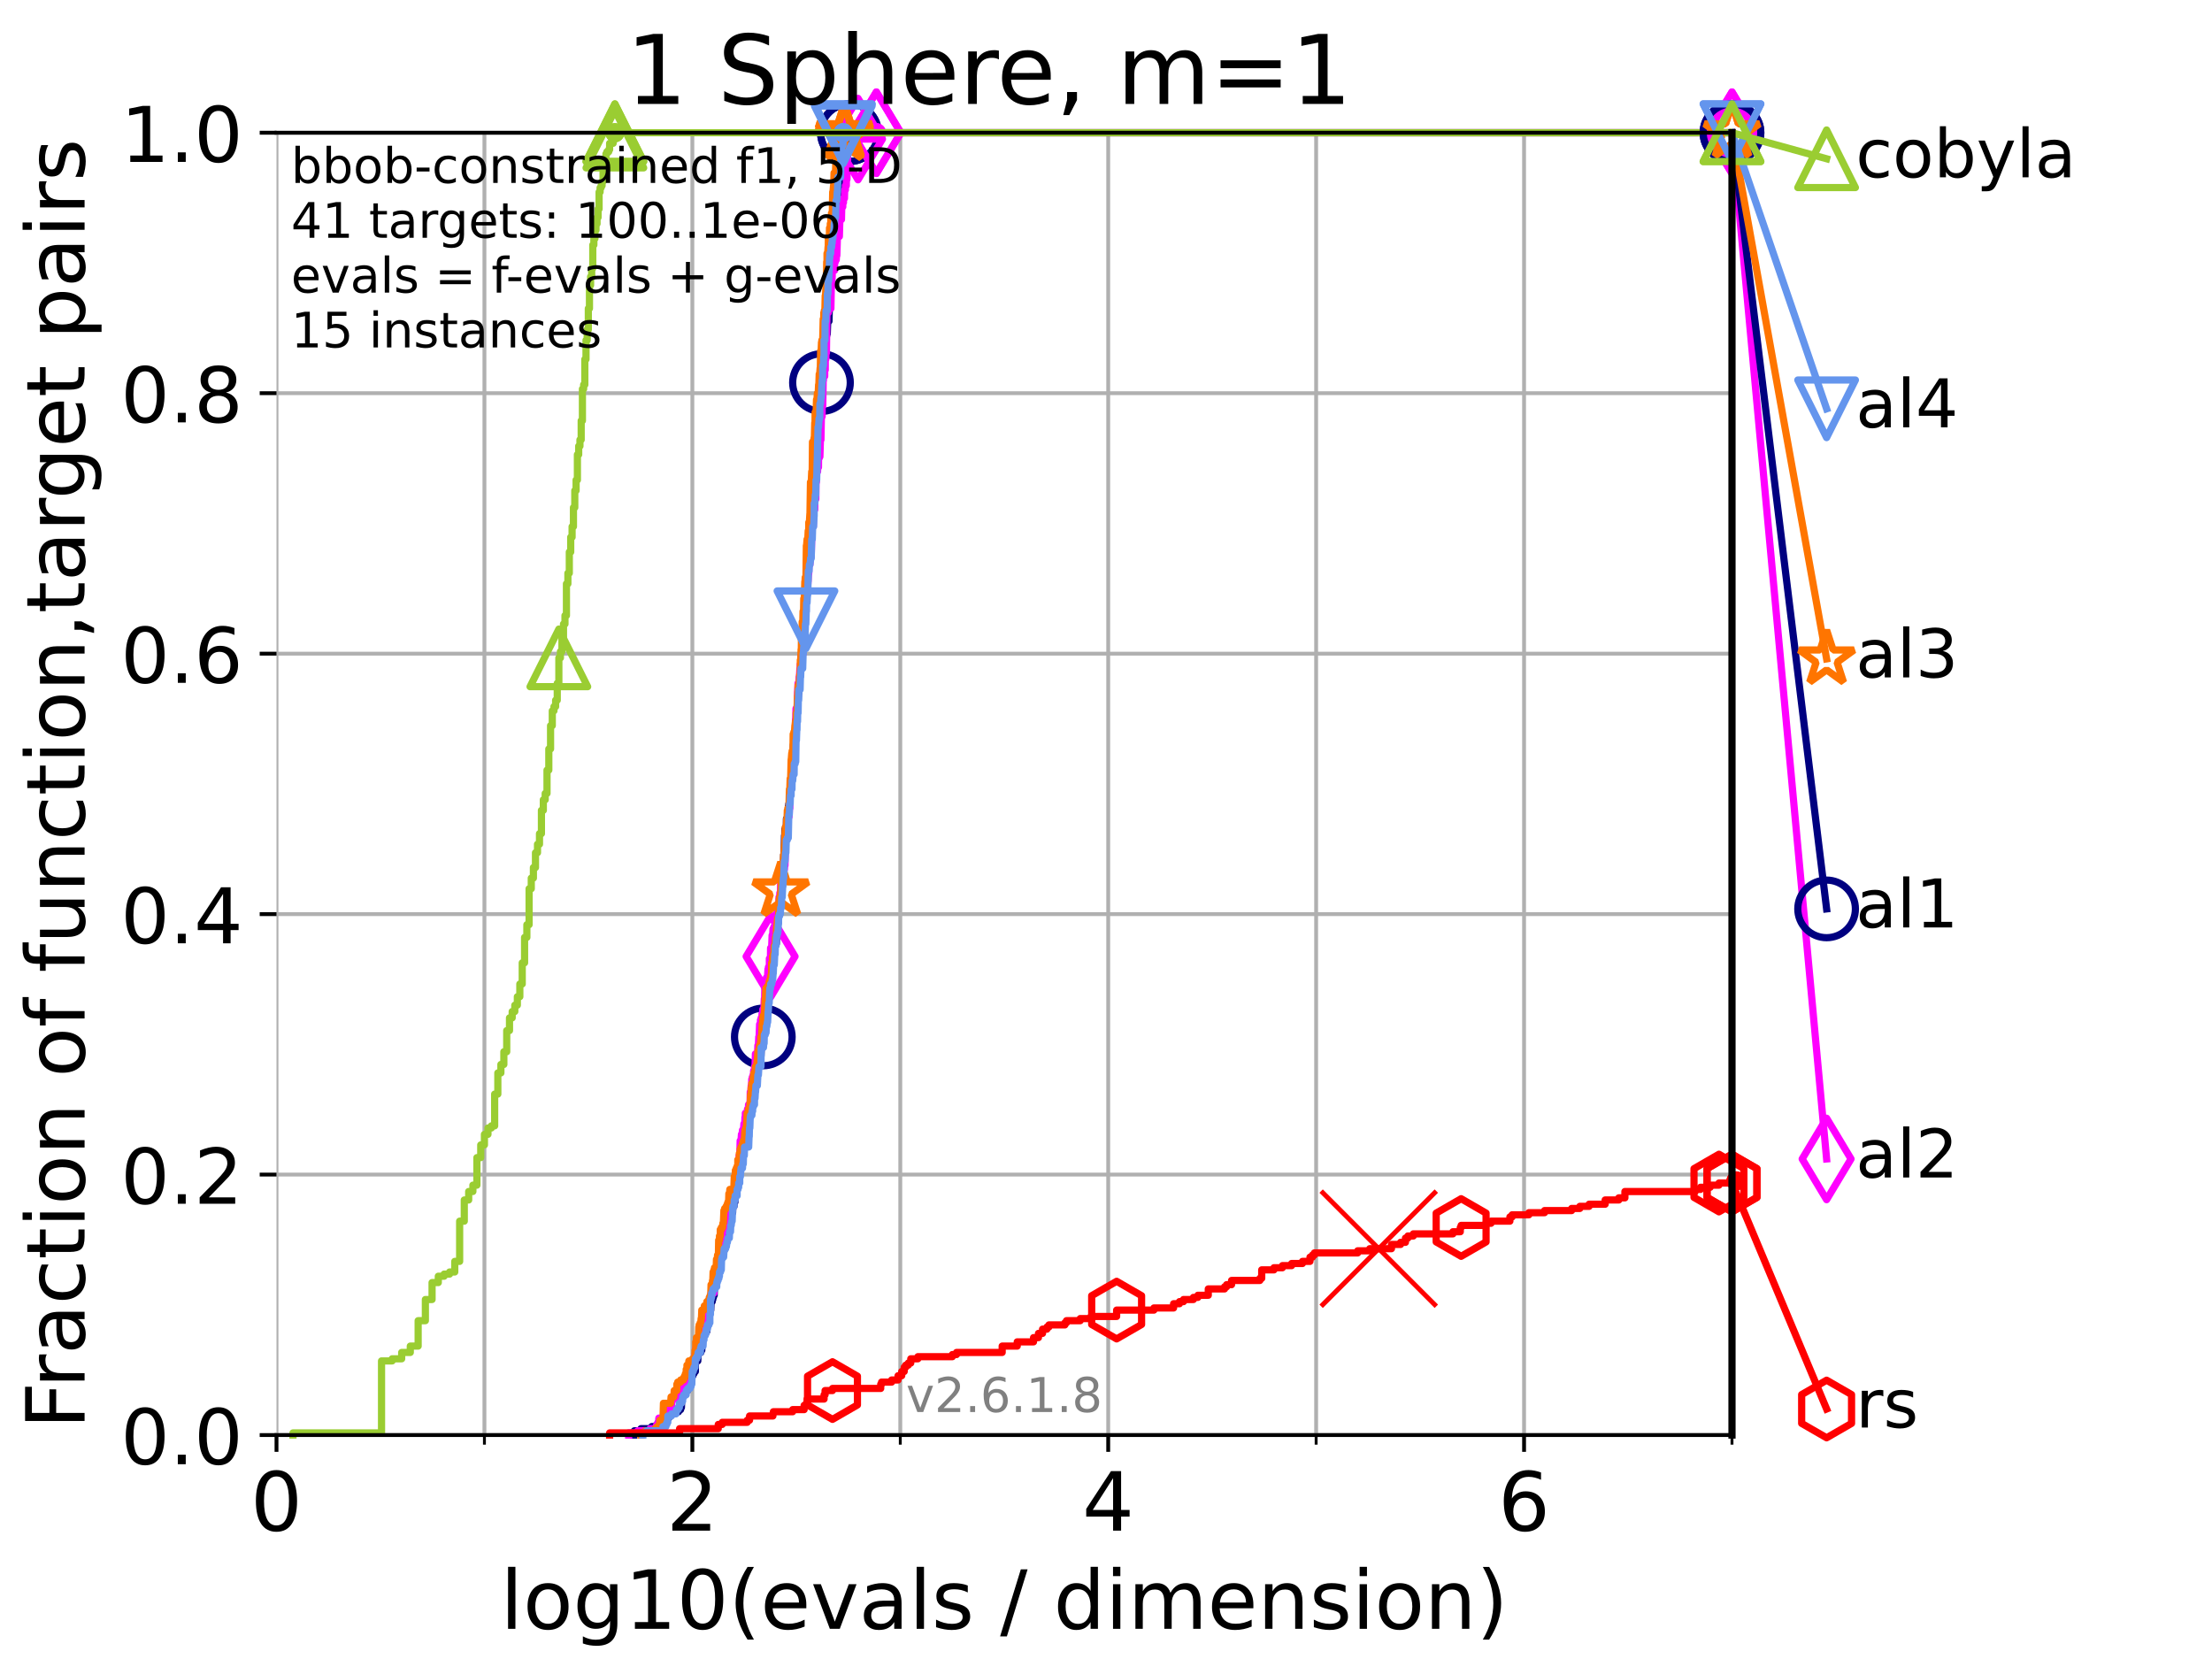 <?xml version="1.0" encoding="utf-8" standalone="no"?>
<!DOCTYPE svg PUBLIC "-//W3C//DTD SVG 1.1//EN"
  "http://www.w3.org/Graphics/SVG/1.1/DTD/svg11.dtd">
<!-- Created with matplotlib (https://matplotlib.org/) -->
<svg height="345.6pt" version="1.1" viewBox="0 0 460.8 345.6" width="460.8pt" xmlns="http://www.w3.org/2000/svg" xmlns:xlink="http://www.w3.org/1999/xlink">
 <defs>
  <style type="text/css">*{stroke-linecap:butt;stroke-linejoin:round;}</style>
 </defs>
 <g id="figure_1">
  <g id="patch_1">
   <path d="M 0 345.6 
L 460.8 345.6 
L 460.8 0 
L 0 0 
z
" style="fill:#ffffff;"/>
  </g>
  <g id="axes_1">
   <g id="patch_2">
    <path d="M 57.6 298.944 
L 360.806 298.944 
L 360.806 27.648 
L 57.6 27.648 
z
" style="fill:#ffffff;"/>
   </g>
   <g id="matplotlib.axis_1">
    <g id="xtick_1">
     <g id="line2d_1">
      <path clip-path="url(#p5efc744df6)" d="M 57.6 298.944 
L 57.6 27.648 
" style="fill:none;stroke:#b0b0b0;stroke-linecap:square;stroke-width:0.8;"/>
     </g>
     <g id="line2d_2">
      <defs>
       <path d="M 0 0 
L 0 3.5 
" id="m0c262a7928" style="stroke:#000000;stroke-width:0.8;"/>
      </defs>
      <g>
       <use style="stroke:#000000;stroke-width:0.8;" x="57.6" xlink:href="#m0c262a7928" y="298.944"/>
      </g>
     </g>
     <g id="text_1">
      <!-- 0 -->
      <g transform="translate(52.192 318.861)scale(0.17 -0.17)">
       <defs>
        <path d="M 31.781 66.406 
Q 24.172 66.406 20.328 58.906 
Q 16.5 51.422 16.5 36.375 
Q 16.5 21.391 20.328 13.891 
Q 24.172 6.391 31.781 6.391 
Q 39.453 6.391 43.281 13.891 
Q 47.125 21.391 47.125 36.375 
Q 47.125 51.422 43.281 58.906 
Q 39.453 66.406 31.781 66.406 
z
M 31.781 74.219 
Q 44.047 74.219 50.516 64.516 
Q 56.984 54.828 56.984 36.375 
Q 56.984 17.969 50.516 8.266 
Q 44.047 -1.422 31.781 -1.422 
Q 19.531 -1.422 13.062 8.266 
Q 6.594 17.969 6.594 36.375 
Q 6.594 54.828 13.062 64.516 
Q 19.531 74.219 31.781 74.219 
z
" id="DejaVuSans-48"/>
       </defs>
       <use xlink:href="#DejaVuSans-48"/>
      </g>
     </g>
    </g>
    <g id="xtick_2">
     <g id="line2d_3">
      <path clip-path="url(#p5efc744df6)" d="M 144.23 298.944 
L 144.23 27.648 
" style="fill:none;stroke:#b0b0b0;stroke-linecap:square;stroke-width:0.8;"/>
     </g>
     <g id="line2d_4">
      <g>
       <use style="stroke:#000000;stroke-width:0.8;" x="144.23" xlink:href="#m0c262a7928" y="298.944"/>
      </g>
     </g>
     <g id="text_2">
      <!-- 2 -->
      <g transform="translate(138.822 318.861)scale(0.17 -0.17)">
       <defs>
        <path d="M 19.188 8.297 
L 53.609 8.297 
L 53.609 0 
L 7.328 0 
L 7.328 8.297 
Q 12.938 14.109 22.625 23.891 
Q 32.328 33.688 34.812 36.531 
Q 39.547 41.844 41.422 45.531 
Q 43.312 49.219 43.312 52.781 
Q 43.312 58.594 39.234 62.25 
Q 35.156 65.922 28.609 65.922 
Q 23.969 65.922 18.812 64.312 
Q 13.672 62.703 7.812 59.422 
L 7.812 69.391 
Q 13.766 71.781 18.938 73 
Q 24.125 74.219 28.422 74.219 
Q 39.75 74.219 46.484 68.547 
Q 53.219 62.891 53.219 53.422 
Q 53.219 48.922 51.531 44.891 
Q 49.859 40.875 45.406 35.406 
Q 44.188 33.984 37.641 27.219 
Q 31.109 20.453 19.188 8.297 
z
" id="DejaVuSans-50"/>
       </defs>
       <use xlink:href="#DejaVuSans-50"/>
      </g>
     </g>
    </g>
    <g id="xtick_3">
     <g id="line2d_5">
      <path clip-path="url(#p5efc744df6)" d="M 230.861 298.944 
L 230.861 27.648 
" style="fill:none;stroke:#b0b0b0;stroke-linecap:square;stroke-width:0.8;"/>
     </g>
     <g id="line2d_6">
      <g>
       <use style="stroke:#000000;stroke-width:0.8;" x="230.861" xlink:href="#m0c262a7928" y="298.944"/>
      </g>
     </g>
     <g id="text_3">
      <!-- 4 -->
      <g transform="translate(225.453 318.861)scale(0.17 -0.17)">
       <defs>
        <path d="M 37.797 64.312 
L 12.891 25.391 
L 37.797 25.391 
z
M 35.203 72.906 
L 47.609 72.906 
L 47.609 25.391 
L 58.016 25.391 
L 58.016 17.188 
L 47.609 17.188 
L 47.609 0 
L 37.797 0 
L 37.797 17.188 
L 4.891 17.188 
L 4.891 26.703 
z
" id="DejaVuSans-52"/>
       </defs>
       <use xlink:href="#DejaVuSans-52"/>
      </g>
     </g>
    </g>
    <g id="xtick_4">
     <g id="line2d_7">
      <path clip-path="url(#p5efc744df6)" d="M 317.491 298.944 
L 317.491 27.648 
" style="fill:none;stroke:#b0b0b0;stroke-linecap:square;stroke-width:0.8;"/>
     </g>
     <g id="line2d_8">
      <g>
       <use style="stroke:#000000;stroke-width:0.8;" x="317.491" xlink:href="#m0c262a7928" y="298.944"/>
      </g>
     </g>
     <g id="text_4">
      <!-- 6 -->
      <g transform="translate(312.083 318.861)scale(0.17 -0.17)">
       <defs>
        <path d="M 33.016 40.375 
Q 26.375 40.375 22.484 35.828 
Q 18.609 31.297 18.609 23.391 
Q 18.609 15.531 22.484 10.953 
Q 26.375 6.391 33.016 6.391 
Q 39.656 6.391 43.531 10.953 
Q 47.406 15.531 47.406 23.391 
Q 47.406 31.297 43.531 35.828 
Q 39.656 40.375 33.016 40.375 
z
M 52.594 71.297 
L 52.594 62.312 
Q 48.875 64.062 45.094 64.984 
Q 41.312 65.922 37.594 65.922 
Q 27.828 65.922 22.672 59.328 
Q 17.531 52.734 16.797 39.406 
Q 19.672 43.656 24.016 45.922 
Q 28.375 48.188 33.594 48.188 
Q 44.578 48.188 50.953 41.516 
Q 57.328 34.859 57.328 23.391 
Q 57.328 12.156 50.688 5.359 
Q 44.047 -1.422 33.016 -1.422 
Q 20.359 -1.422 13.672 8.266 
Q 6.984 17.969 6.984 36.375 
Q 6.984 53.656 15.188 63.938 
Q 23.391 74.219 37.203 74.219 
Q 40.922 74.219 44.703 73.484 
Q 48.484 72.75 52.594 71.297 
z
" id="DejaVuSans-54"/>
       </defs>
       <use xlink:href="#DejaVuSans-54"/>
      </g>
     </g>
    </g>
    <g id="xtick_5">
     <g id="line2d_9">
      <path clip-path="url(#p5efc744df6)" d="M 100.915 298.944 
L 100.915 27.648 
" style="fill:none;stroke:#b0b0b0;stroke-linecap:square;stroke-width:0.8;"/>
     </g>
     <g id="line2d_10">
      <defs>
       <path d="M 0 0 
L 0 2 
" id="m8c8afa6b20" style="stroke:#000000;stroke-width:0.6;"/>
      </defs>
      <g>
       <use style="stroke:#000000;stroke-width:0.6;" x="100.915" xlink:href="#m8c8afa6b20" y="298.944"/>
      </g>
     </g>
    </g>
    <g id="xtick_6">
     <g id="line2d_11">
      <path clip-path="url(#p5efc744df6)" d="M 187.546 298.944 
L 187.546 27.648 
" style="fill:none;stroke:#b0b0b0;stroke-linecap:square;stroke-width:0.8;"/>
     </g>
     <g id="line2d_12">
      <g>
       <use style="stroke:#000000;stroke-width:0.6;" x="187.546" xlink:href="#m8c8afa6b20" y="298.944"/>
      </g>
     </g>
    </g>
    <g id="xtick_7">
     <g id="line2d_13">
      <path clip-path="url(#p5efc744df6)" d="M 274.176 298.944 
L 274.176 27.648 
" style="fill:none;stroke:#b0b0b0;stroke-linecap:square;stroke-width:0.8;"/>
     </g>
     <g id="line2d_14">
      <g>
       <use style="stroke:#000000;stroke-width:0.6;" x="274.176" xlink:href="#m8c8afa6b20" y="298.944"/>
      </g>
     </g>
    </g>
    <g id="xtick_8">
     <g id="line2d_15">
      <path clip-path="url(#p5efc744df6)" d="M 360.806 298.944 
L 360.806 27.648 
" style="fill:none;stroke:#b0b0b0;stroke-linecap:square;stroke-width:0.8;"/>
     </g>
     <g id="line2d_16">
      <g>
       <use style="stroke:#000000;stroke-width:0.6;" x="360.806" xlink:href="#m8c8afa6b20" y="298.944"/>
      </g>
     </g>
    </g>
    <g id="text_5">
     <!-- log10(evals / dimension) -->
     <g transform="translate(104.239 339.314)scale(0.17 -0.17)">
      <defs>
       <path d="M 9.422 75.984 
L 18.406 75.984 
L 18.406 0 
L 9.422 0 
z
" id="DejaVuSans-108"/>
       <path d="M 30.609 48.391 
Q 23.391 48.391 19.188 42.75 
Q 14.984 37.109 14.984 27.297 
Q 14.984 17.484 19.156 11.844 
Q 23.344 6.203 30.609 6.203 
Q 37.797 6.203 41.984 11.859 
Q 46.188 17.531 46.188 27.297 
Q 46.188 37.016 41.984 42.703 
Q 37.797 48.391 30.609 48.391 
z
M 30.609 56 
Q 42.328 56 49.016 48.375 
Q 55.719 40.766 55.719 27.297 
Q 55.719 13.875 49.016 6.219 
Q 42.328 -1.422 30.609 -1.422 
Q 18.844 -1.422 12.172 6.219 
Q 5.516 13.875 5.516 27.297 
Q 5.516 40.766 12.172 48.375 
Q 18.844 56 30.609 56 
z
" id="DejaVuSans-111"/>
       <path d="M 45.406 27.984 
Q 45.406 37.75 41.375 43.109 
Q 37.359 48.484 30.078 48.484 
Q 22.859 48.484 18.828 43.109 
Q 14.797 37.75 14.797 27.984 
Q 14.797 18.266 18.828 12.891 
Q 22.859 7.516 30.078 7.516 
Q 37.359 7.516 41.375 12.891 
Q 45.406 18.266 45.406 27.984 
z
M 54.391 6.781 
Q 54.391 -7.172 48.188 -13.984 
Q 42 -20.797 29.203 -20.797 
Q 24.469 -20.797 20.266 -20.094 
Q 16.062 -19.391 12.109 -17.922 
L 12.109 -9.188 
Q 16.062 -11.328 19.922 -12.344 
Q 23.781 -13.375 27.781 -13.375 
Q 36.625 -13.375 41.016 -8.766 
Q 45.406 -4.156 45.406 5.172 
L 45.406 9.625 
Q 42.625 4.781 38.281 2.391 
Q 33.938 0 27.875 0 
Q 17.828 0 11.672 7.656 
Q 5.516 15.328 5.516 27.984 
Q 5.516 40.672 11.672 48.328 
Q 17.828 56 27.875 56 
Q 33.938 56 38.281 53.609 
Q 42.625 51.219 45.406 46.391 
L 45.406 54.688 
L 54.391 54.688 
z
" id="DejaVuSans-103"/>
       <path d="M 12.406 8.297 
L 28.516 8.297 
L 28.516 63.922 
L 10.984 60.406 
L 10.984 69.391 
L 28.422 72.906 
L 38.281 72.906 
L 38.281 8.297 
L 54.391 8.297 
L 54.391 0 
L 12.406 0 
z
" id="DejaVuSans-49"/>
       <path d="M 31 75.875 
Q 24.469 64.656 21.281 53.656 
Q 18.109 42.672 18.109 31.391 
Q 18.109 20.125 21.312 9.062 
Q 24.516 -2 31 -13.188 
L 23.188 -13.188 
Q 15.875 -1.703 12.234 9.375 
Q 8.594 20.453 8.594 31.391 
Q 8.594 42.281 12.203 53.312 
Q 15.828 64.359 23.188 75.875 
z
" id="DejaVuSans-40"/>
       <path d="M 56.203 29.594 
L 56.203 25.203 
L 14.891 25.203 
Q 15.484 15.922 20.484 11.062 
Q 25.484 6.203 34.422 6.203 
Q 39.594 6.203 44.453 7.469 
Q 49.312 8.734 54.109 11.281 
L 54.109 2.781 
Q 49.266 0.734 44.188 -0.344 
Q 39.109 -1.422 33.891 -1.422 
Q 20.797 -1.422 13.156 6.188 
Q 5.516 13.812 5.516 26.812 
Q 5.516 40.234 12.766 48.109 
Q 20.016 56 32.328 56 
Q 43.359 56 49.781 48.891 
Q 56.203 41.797 56.203 29.594 
z
M 47.219 32.234 
Q 47.125 39.594 43.094 43.984 
Q 39.062 48.391 32.422 48.391 
Q 24.906 48.391 20.391 44.141 
Q 15.875 39.891 15.188 32.172 
z
" id="DejaVuSans-101"/>
       <path d="M 2.984 54.688 
L 12.5 54.688 
L 29.594 8.797 
L 46.688 54.688 
L 56.203 54.688 
L 35.688 0 
L 23.484 0 
z
" id="DejaVuSans-118"/>
       <path d="M 34.281 27.484 
Q 23.391 27.484 19.188 25 
Q 14.984 22.516 14.984 16.5 
Q 14.984 11.719 18.141 8.906 
Q 21.297 6.109 26.703 6.109 
Q 34.188 6.109 38.703 11.406 
Q 43.219 16.703 43.219 25.484 
L 43.219 27.484 
z
M 52.203 31.203 
L 52.203 0 
L 43.219 0 
L 43.219 8.297 
Q 40.141 3.328 35.547 0.953 
Q 30.953 -1.422 24.312 -1.422 
Q 15.922 -1.422 10.953 3.297 
Q 6 8.016 6 15.922 
Q 6 25.141 12.172 29.828 
Q 18.359 34.516 30.609 34.516 
L 43.219 34.516 
L 43.219 35.406 
Q 43.219 41.609 39.141 45 
Q 35.062 48.391 27.688 48.391 
Q 23 48.391 18.547 47.266 
Q 14.109 46.141 10.016 43.891 
L 10.016 52.203 
Q 14.938 54.109 19.578 55.047 
Q 24.219 56 28.609 56 
Q 40.484 56 46.344 49.844 
Q 52.203 43.703 52.203 31.203 
z
" id="DejaVuSans-97"/>
       <path d="M 44.281 53.078 
L 44.281 44.578 
Q 40.484 46.531 36.375 47.5 
Q 32.281 48.484 27.875 48.484 
Q 21.188 48.484 17.844 46.438 
Q 14.5 44.391 14.5 40.281 
Q 14.5 37.156 16.891 35.375 
Q 19.281 33.594 26.516 31.984 
L 29.594 31.297 
Q 39.156 29.25 43.188 25.516 
Q 47.219 21.781 47.219 15.094 
Q 47.219 7.469 41.188 3.016 
Q 35.156 -1.422 24.609 -1.422 
Q 20.219 -1.422 15.453 -0.562 
Q 10.688 0.297 5.422 2 
L 5.422 11.281 
Q 10.406 8.688 15.234 7.391 
Q 20.062 6.109 24.812 6.109 
Q 31.156 6.109 34.562 8.281 
Q 37.984 10.453 37.984 14.406 
Q 37.984 18.062 35.516 20.016 
Q 33.062 21.969 24.703 23.781 
L 21.578 24.516 
Q 13.234 26.266 9.516 29.906 
Q 5.812 33.547 5.812 39.891 
Q 5.812 47.609 11.281 51.797 
Q 16.75 56 26.812 56 
Q 31.781 56 36.172 55.266 
Q 40.578 54.547 44.281 53.078 
z
" id="DejaVuSans-115"/>
       <path id="DejaVuSans-32"/>
       <path d="M 25.391 72.906 
L 33.688 72.906 
L 8.297 -9.281 
L 0 -9.281 
z
" id="DejaVuSans-47"/>
       <path d="M 45.406 46.391 
L 45.406 75.984 
L 54.391 75.984 
L 54.391 0 
L 45.406 0 
L 45.406 8.203 
Q 42.578 3.328 38.25 0.953 
Q 33.938 -1.422 27.875 -1.422 
Q 17.969 -1.422 11.734 6.484 
Q 5.516 14.406 5.516 27.297 
Q 5.516 40.188 11.734 48.094 
Q 17.969 56 27.875 56 
Q 33.938 56 38.25 53.625 
Q 42.578 51.266 45.406 46.391 
z
M 14.797 27.297 
Q 14.797 17.391 18.875 11.75 
Q 22.953 6.109 30.078 6.109 
Q 37.203 6.109 41.297 11.75 
Q 45.406 17.391 45.406 27.297 
Q 45.406 37.203 41.297 42.844 
Q 37.203 48.484 30.078 48.484 
Q 22.953 48.484 18.875 42.844 
Q 14.797 37.203 14.797 27.297 
z
" id="DejaVuSans-100"/>
       <path d="M 9.422 54.688 
L 18.406 54.688 
L 18.406 0 
L 9.422 0 
z
M 9.422 75.984 
L 18.406 75.984 
L 18.406 64.594 
L 9.422 64.594 
z
" id="DejaVuSans-105"/>
       <path d="M 52 44.188 
Q 55.375 50.25 60.062 53.125 
Q 64.75 56 71.094 56 
Q 79.641 56 84.281 50.016 
Q 88.922 44.047 88.922 33.016 
L 88.922 0 
L 79.891 0 
L 79.891 32.719 
Q 79.891 40.578 77.094 44.375 
Q 74.312 48.188 68.609 48.188 
Q 61.625 48.188 57.562 43.547 
Q 53.516 38.922 53.516 30.906 
L 53.516 0 
L 44.484 0 
L 44.484 32.719 
Q 44.484 40.625 41.703 44.406 
Q 38.922 48.188 33.109 48.188 
Q 26.219 48.188 22.156 43.531 
Q 18.109 38.875 18.109 30.906 
L 18.109 0 
L 9.078 0 
L 9.078 54.688 
L 18.109 54.688 
L 18.109 46.188 
Q 21.188 51.219 25.484 53.609 
Q 29.781 56 35.688 56 
Q 41.656 56 45.828 52.969 
Q 50 49.953 52 44.188 
z
" id="DejaVuSans-109"/>
       <path d="M 54.891 33.016 
L 54.891 0 
L 45.906 0 
L 45.906 32.719 
Q 45.906 40.484 42.875 44.328 
Q 39.844 48.188 33.797 48.188 
Q 26.516 48.188 22.312 43.547 
Q 18.109 38.922 18.109 30.906 
L 18.109 0 
L 9.078 0 
L 9.078 54.688 
L 18.109 54.688 
L 18.109 46.188 
Q 21.344 51.125 25.703 53.562 
Q 30.078 56 35.797 56 
Q 45.219 56 50.047 50.172 
Q 54.891 44.344 54.891 33.016 
z
" id="DejaVuSans-110"/>
       <path d="M 8.016 75.875 
L 15.828 75.875 
Q 23.141 64.359 26.781 53.312 
Q 30.422 42.281 30.422 31.391 
Q 30.422 20.453 26.781 9.375 
Q 23.141 -1.703 15.828 -13.188 
L 8.016 -13.188 
Q 14.5 -2 17.703 9.062 
Q 20.906 20.125 20.906 31.391 
Q 20.906 42.672 17.703 53.656 
Q 14.5 64.656 8.016 75.875 
z
" id="DejaVuSans-41"/>
      </defs>
      <use xlink:href="#DejaVuSans-108"/>
      <use x="27.783" xlink:href="#DejaVuSans-111"/>
      <use x="88.965" xlink:href="#DejaVuSans-103"/>
      <use x="152.441" xlink:href="#DejaVuSans-49"/>
      <use x="216.064" xlink:href="#DejaVuSans-48"/>
      <use x="279.688" xlink:href="#DejaVuSans-40"/>
      <use x="318.701" xlink:href="#DejaVuSans-101"/>
      <use x="380.225" xlink:href="#DejaVuSans-118"/>
      <use x="439.404" xlink:href="#DejaVuSans-97"/>
      <use x="500.684" xlink:href="#DejaVuSans-108"/>
      <use x="528.467" xlink:href="#DejaVuSans-115"/>
      <use x="580.566" xlink:href="#DejaVuSans-32"/>
      <use x="612.354" xlink:href="#DejaVuSans-47"/>
      <use x="646.045" xlink:href="#DejaVuSans-32"/>
      <use x="677.832" xlink:href="#DejaVuSans-100"/>
      <use x="741.309" xlink:href="#DejaVuSans-105"/>
      <use x="769.092" xlink:href="#DejaVuSans-109"/>
      <use x="866.504" xlink:href="#DejaVuSans-101"/>
      <use x="928.027" xlink:href="#DejaVuSans-110"/>
      <use x="991.406" xlink:href="#DejaVuSans-115"/>
      <use x="1043.506" xlink:href="#DejaVuSans-105"/>
      <use x="1071.289" xlink:href="#DejaVuSans-111"/>
      <use x="1132.471" xlink:href="#DejaVuSans-110"/>
      <use x="1195.85" xlink:href="#DejaVuSans-41"/>
     </g>
    </g>
   </g>
   <g id="matplotlib.axis_2">
    <g id="ytick_1">
     <g id="line2d_17">
      <path clip-path="url(#p5efc744df6)" d="M 57.6 298.944 
L 360.806 298.944 
" style="fill:none;stroke:#b0b0b0;stroke-linecap:square;stroke-width:0.8;"/>
     </g>
     <g id="line2d_18">
      <defs>
       <path d="M 0 0 
L -3.5 0 
" id="mb948a28b6f" style="stroke:#000000;stroke-width:0.8;"/>
      </defs>
      <g>
       <use style="stroke:#000000;stroke-width:0.8;" x="57.6" xlink:href="#mb948a28b6f" y="298.944"/>
      </g>
     </g>
     <g id="text_6">
      <!-- 0.0 -->
      <g transform="translate(25.155 305.023)scale(0.16 -0.16)">
       <defs>
        <path d="M 10.688 12.406 
L 21 12.406 
L 21 0 
L 10.688 0 
z
" id="DejaVuSans-46"/>
       </defs>
       <use xlink:href="#DejaVuSans-48"/>
       <use x="63.623" xlink:href="#DejaVuSans-46"/>
       <use x="95.41" xlink:href="#DejaVuSans-48"/>
      </g>
     </g>
    </g>
    <g id="ytick_2">
     <g id="line2d_19">
      <path clip-path="url(#p5efc744df6)" d="M 57.6 244.685 
L 360.806 244.685 
" style="fill:none;stroke:#b0b0b0;stroke-linecap:square;stroke-width:0.8;"/>
     </g>
     <g id="line2d_20">
      <g>
       <use style="stroke:#000000;stroke-width:0.8;" x="57.6" xlink:href="#mb948a28b6f" y="244.685"/>
      </g>
     </g>
     <g id="text_7">
      <!-- 0.2 -->
      <g transform="translate(25.155 250.764)scale(0.16 -0.16)">
       <use xlink:href="#DejaVuSans-48"/>
       <use x="63.623" xlink:href="#DejaVuSans-46"/>
       <use x="95.41" xlink:href="#DejaVuSans-50"/>
      </g>
     </g>
    </g>
    <g id="ytick_3">
     <g id="line2d_21">
      <path clip-path="url(#p5efc744df6)" d="M 57.6 190.426 
L 360.806 190.426 
" style="fill:none;stroke:#b0b0b0;stroke-linecap:square;stroke-width:0.8;"/>
     </g>
     <g id="line2d_22">
      <g>
       <use style="stroke:#000000;stroke-width:0.8;" x="57.6" xlink:href="#mb948a28b6f" y="190.426"/>
      </g>
     </g>
     <g id="text_8">
      <!-- 0.4 -->
      <g transform="translate(25.155 196.504)scale(0.16 -0.16)">
       <use xlink:href="#DejaVuSans-48"/>
       <use x="63.623" xlink:href="#DejaVuSans-46"/>
       <use x="95.41" xlink:href="#DejaVuSans-52"/>
      </g>
     </g>
    </g>
    <g id="ytick_4">
     <g id="line2d_23">
      <path clip-path="url(#p5efc744df6)" d="M 57.6 136.166 
L 360.806 136.166 
" style="fill:none;stroke:#b0b0b0;stroke-linecap:square;stroke-width:0.8;"/>
     </g>
     <g id="line2d_24">
      <g>
       <use style="stroke:#000000;stroke-width:0.8;" x="57.6" xlink:href="#mb948a28b6f" y="136.166"/>
      </g>
     </g>
     <g id="text_9">
      <!-- 0.6 -->
      <g transform="translate(25.155 142.245)scale(0.16 -0.16)">
       <use xlink:href="#DejaVuSans-48"/>
       <use x="63.623" xlink:href="#DejaVuSans-46"/>
       <use x="95.41" xlink:href="#DejaVuSans-54"/>
      </g>
     </g>
    </g>
    <g id="ytick_5">
     <g id="line2d_25">
      <path clip-path="url(#p5efc744df6)" d="M 57.6 81.907 
L 360.806 81.907 
" style="fill:none;stroke:#b0b0b0;stroke-linecap:square;stroke-width:0.8;"/>
     </g>
     <g id="line2d_26">
      <g>
       <use style="stroke:#000000;stroke-width:0.8;" x="57.6" xlink:href="#mb948a28b6f" y="81.907"/>
      </g>
     </g>
     <g id="text_10">
      <!-- 0.8 -->
      <g transform="translate(25.155 87.986)scale(0.16 -0.16)">
       <defs>
        <path d="M 31.781 34.625 
Q 24.75 34.625 20.719 30.859 
Q 16.703 27.094 16.703 20.516 
Q 16.703 13.922 20.719 10.156 
Q 24.75 6.391 31.781 6.391 
Q 38.812 6.391 42.859 10.172 
Q 46.922 13.969 46.922 20.516 
Q 46.922 27.094 42.891 30.859 
Q 38.875 34.625 31.781 34.625 
z
M 21.922 38.812 
Q 15.578 40.375 12.031 44.719 
Q 8.5 49.078 8.5 55.328 
Q 8.5 64.062 14.719 69.141 
Q 20.953 74.219 31.781 74.219 
Q 42.672 74.219 48.875 69.141 
Q 55.078 64.062 55.078 55.328 
Q 55.078 49.078 51.531 44.719 
Q 48 40.375 41.703 38.812 
Q 48.828 37.156 52.797 32.312 
Q 56.781 27.484 56.781 20.516 
Q 56.781 9.906 50.312 4.234 
Q 43.844 -1.422 31.781 -1.422 
Q 19.734 -1.422 13.25 4.234 
Q 6.781 9.906 6.781 20.516 
Q 6.781 27.484 10.781 32.312 
Q 14.797 37.156 21.922 38.812 
z
M 18.312 54.391 
Q 18.312 48.734 21.844 45.562 
Q 25.391 42.391 31.781 42.391 
Q 38.141 42.391 41.719 45.562 
Q 45.312 48.734 45.312 54.391 
Q 45.312 60.062 41.719 63.234 
Q 38.141 66.406 31.781 66.406 
Q 25.391 66.406 21.844 63.234 
Q 18.312 60.062 18.312 54.391 
z
" id="DejaVuSans-56"/>
       </defs>
       <use xlink:href="#DejaVuSans-48"/>
       <use x="63.623" xlink:href="#DejaVuSans-46"/>
       <use x="95.41" xlink:href="#DejaVuSans-56"/>
      </g>
     </g>
    </g>
    <g id="ytick_6">
     <g id="line2d_27">
      <path clip-path="url(#p5efc744df6)" d="M 57.6 27.648 
L 360.806 27.648 
" style="fill:none;stroke:#b0b0b0;stroke-linecap:square;stroke-width:0.8;"/>
     </g>
     <g id="line2d_28">
      <g>
       <use style="stroke:#000000;stroke-width:0.8;" x="57.6" xlink:href="#mb948a28b6f" y="27.648"/>
      </g>
     </g>
     <g id="text_11">
      <!-- 1.0 -->
      <g transform="translate(25.155 33.727)scale(0.16 -0.16)">
       <use xlink:href="#DejaVuSans-49"/>
       <use x="63.623" xlink:href="#DejaVuSans-46"/>
       <use x="95.41" xlink:href="#DejaVuSans-48"/>
      </g>
     </g>
    </g>
    <g id="text_12">
     <!-- Fraction of function,target pairs -->
     <g transform="translate(17.62 297.681)rotate(-90)scale(0.17 -0.17)">
      <defs>
       <path d="M 9.812 72.906 
L 51.703 72.906 
L 51.703 64.594 
L 19.672 64.594 
L 19.672 43.109 
L 48.578 43.109 
L 48.578 34.812 
L 19.672 34.812 
L 19.672 0 
L 9.812 0 
z
" id="DejaVuSans-70"/>
       <path d="M 41.109 46.297 
Q 39.594 47.172 37.812 47.578 
Q 36.031 48 33.891 48 
Q 26.266 48 22.188 43.047 
Q 18.109 38.094 18.109 28.812 
L 18.109 0 
L 9.078 0 
L 9.078 54.688 
L 18.109 54.688 
L 18.109 46.188 
Q 20.953 51.172 25.484 53.578 
Q 30.031 56 36.531 56 
Q 37.453 56 38.578 55.875 
Q 39.703 55.766 41.062 55.516 
z
" id="DejaVuSans-114"/>
       <path d="M 48.781 52.594 
L 48.781 44.188 
Q 44.969 46.297 41.141 47.344 
Q 37.312 48.391 33.406 48.391 
Q 24.656 48.391 19.812 42.844 
Q 14.984 37.312 14.984 27.297 
Q 14.984 17.281 19.812 11.734 
Q 24.656 6.203 33.406 6.203 
Q 37.312 6.203 41.141 7.25 
Q 44.969 8.297 48.781 10.406 
L 48.781 2.094 
Q 45.016 0.344 40.984 -0.531 
Q 36.969 -1.422 32.422 -1.422 
Q 20.062 -1.422 12.781 6.344 
Q 5.516 14.109 5.516 27.297 
Q 5.516 40.672 12.859 48.328 
Q 20.219 56 33.016 56 
Q 37.156 56 41.109 55.141 
Q 45.062 54.297 48.781 52.594 
z
" id="DejaVuSans-99"/>
       <path d="M 18.312 70.219 
L 18.312 54.688 
L 36.812 54.688 
L 36.812 47.703 
L 18.312 47.703 
L 18.312 18.016 
Q 18.312 11.328 20.141 9.422 
Q 21.969 7.516 27.594 7.516 
L 36.812 7.516 
L 36.812 0 
L 27.594 0 
Q 17.188 0 13.234 3.875 
Q 9.281 7.766 9.281 18.016 
L 9.281 47.703 
L 2.688 47.703 
L 2.688 54.688 
L 9.281 54.688 
L 9.281 70.219 
z
" id="DejaVuSans-116"/>
       <path d="M 37.109 75.984 
L 37.109 68.5 
L 28.516 68.5 
Q 23.688 68.5 21.797 66.547 
Q 19.922 64.594 19.922 59.516 
L 19.922 54.688 
L 34.719 54.688 
L 34.719 47.703 
L 19.922 47.703 
L 19.922 0 
L 10.891 0 
L 10.891 47.703 
L 2.297 47.703 
L 2.297 54.688 
L 10.891 54.688 
L 10.891 58.5 
Q 10.891 67.625 15.141 71.797 
Q 19.391 75.984 28.609 75.984 
z
" id="DejaVuSans-102"/>
       <path d="M 8.5 21.578 
L 8.5 54.688 
L 17.484 54.688 
L 17.484 21.922 
Q 17.484 14.156 20.5 10.266 
Q 23.531 6.391 29.594 6.391 
Q 36.859 6.391 41.078 11.031 
Q 45.312 15.672 45.312 23.688 
L 45.312 54.688 
L 54.297 54.688 
L 54.297 0 
L 45.312 0 
L 45.312 8.406 
Q 42.047 3.422 37.719 1 
Q 33.406 -1.422 27.688 -1.422 
Q 18.266 -1.422 13.375 4.438 
Q 8.5 10.297 8.5 21.578 
z
M 31.109 56 
z
" id="DejaVuSans-117"/>
       <path d="M 11.719 12.406 
L 22.016 12.406 
L 22.016 4 
L 14.016 -11.625 
L 7.719 -11.625 
L 11.719 4 
z
" id="DejaVuSans-44"/>
       <path d="M 18.109 8.203 
L 18.109 -20.797 
L 9.078 -20.797 
L 9.078 54.688 
L 18.109 54.688 
L 18.109 46.391 
Q 20.953 51.266 25.266 53.625 
Q 29.594 56 35.594 56 
Q 45.562 56 51.781 48.094 
Q 58.016 40.188 58.016 27.297 
Q 58.016 14.406 51.781 6.484 
Q 45.562 -1.422 35.594 -1.422 
Q 29.594 -1.422 25.266 0.953 
Q 20.953 3.328 18.109 8.203 
z
M 48.688 27.297 
Q 48.688 37.203 44.609 42.844 
Q 40.531 48.484 33.406 48.484 
Q 26.266 48.484 22.188 42.844 
Q 18.109 37.203 18.109 27.297 
Q 18.109 17.391 22.188 11.75 
Q 26.266 6.109 33.406 6.109 
Q 40.531 6.109 44.609 11.75 
Q 48.688 17.391 48.688 27.297 
z
" id="DejaVuSans-112"/>
      </defs>
      <use xlink:href="#DejaVuSans-70"/>
      <use x="50.27" xlink:href="#DejaVuSans-114"/>
      <use x="91.383" xlink:href="#DejaVuSans-97"/>
      <use x="152.662" xlink:href="#DejaVuSans-99"/>
      <use x="207.643" xlink:href="#DejaVuSans-116"/>
      <use x="246.852" xlink:href="#DejaVuSans-105"/>
      <use x="274.635" xlink:href="#DejaVuSans-111"/>
      <use x="335.816" xlink:href="#DejaVuSans-110"/>
      <use x="399.195" xlink:href="#DejaVuSans-32"/>
      <use x="430.982" xlink:href="#DejaVuSans-111"/>
      <use x="492.164" xlink:href="#DejaVuSans-102"/>
      <use x="527.369" xlink:href="#DejaVuSans-32"/>
      <use x="559.156" xlink:href="#DejaVuSans-102"/>
      <use x="594.361" xlink:href="#DejaVuSans-117"/>
      <use x="657.74" xlink:href="#DejaVuSans-110"/>
      <use x="721.119" xlink:href="#DejaVuSans-99"/>
      <use x="776.1" xlink:href="#DejaVuSans-116"/>
      <use x="815.309" xlink:href="#DejaVuSans-105"/>
      <use x="843.092" xlink:href="#DejaVuSans-111"/>
      <use x="904.273" xlink:href="#DejaVuSans-110"/>
      <use x="967.652" xlink:href="#DejaVuSans-44"/>
      <use x="999.439" xlink:href="#DejaVuSans-116"/>
      <use x="1038.648" xlink:href="#DejaVuSans-97"/>
      <use x="1099.928" xlink:href="#DejaVuSans-114"/>
      <use x="1139.291" xlink:href="#DejaVuSans-103"/>
      <use x="1202.768" xlink:href="#DejaVuSans-101"/>
      <use x="1264.291" xlink:href="#DejaVuSans-116"/>
      <use x="1303.5" xlink:href="#DejaVuSans-32"/>
      <use x="1335.287" xlink:href="#DejaVuSans-112"/>
      <use x="1398.764" xlink:href="#DejaVuSans-97"/>
      <use x="1460.043" xlink:href="#DejaVuSans-105"/>
      <use x="1487.826" xlink:href="#DejaVuSans-114"/>
      <use x="1528.939" xlink:href="#DejaVuSans-115"/>
     </g>
    </g>
   </g>
   <g id="line2d_29">
    <defs>
     <path d="M 0 1.5 
C 0.398 1.5 0.779 1.342 1.061 1.061 
C 1.342 0.779 1.5 0.398 1.5 0 
C 1.5 -0.398 1.342 -0.779 1.061 -1.061 
C 0.779 -1.342 0.398 -1.5 0 -1.5 
C -0.398 -1.5 -0.779 -1.342 -1.061 -1.061 
C -1.342 -0.779 -1.5 -0.398 -1.5 0 
C -1.5 0.398 -1.342 0.779 -1.061 1.061 
C -0.779 1.342 -0.398 1.5 0 1.5 
z
" id="m7c714b1748" style="stroke:#000080;"/>
    </defs>
    <g>
     <use style="fill:#000080;stroke:#000080;" x="176.951" xlink:href="#m7c714b1748" y="27.648"/>
     <use style="fill:#000080;stroke:#000080;" x="176.951" xlink:href="#m7c714b1748" y="27.648"/>
    </g>
   </g>
   <g id="line2d_30">
    <path d="M 132.001 298.944 
L 132.001 298.503 
L 132.145 298.503 
L 132.145 298.062 
L 133.524 298.062 
L 133.524 297.621 
L 135.776 297.621 
L 135.776 297.179 
L 136.809 297.179 
L 136.809 296.738 
L 137.141 296.738 
L 137.141 296.297 
L 137.359 296.297 
L 137.359 295.856 
L 138.413 295.856 
L 138.413 295.415 
L 139.314 295.415 
L 139.314 294.974 
L 139.508 294.974 
L 139.508 294.533 
L 139.891 294.533 
L 139.891 294.092 
L 141.349 294.092 
L 141.349 293.65 
L 141.783 293.65 
L 141.783 293.209 
L 141.953 293.209 
L 142.038 291.004 
L 142.123 291.004 
L 142.123 290.562 
L 142.373 290.562 
L 142.373 290.121 
L 142.621 290.121 
L 142.621 289.68 
L 143.265 289.68 
L 143.265 288.357 
L 143.502 288.357 
L 143.502 287.916 
L 143.657 287.916 
L 143.657 287.475 
L 144.041 287.475 
L 144.117 286.592 
L 144.343 286.592 
L 144.343 286.151 
L 144.566 286.151 
L 144.566 285.71 
L 144.859 285.71 
L 144.859 283.504 
L 145.362 283.504 
L 145.433 281.74 
L 145.989 281.74 
L 145.989 281.299 
L 146.194 281.299 
L 146.261 279.534 
L 146.329 279.534 
L 146.329 278.652 
L 146.463 278.652 
L 146.53 277.77 
L 146.86 277.77 
L 146.86 277.329 
L 147.248 277.329 
L 147.248 276.446 
L 147.376 276.446 
L 147.439 275.564 
L 147.503 275.564 
L 147.566 274.682 
L 147.629 274.682 
L 147.629 274.241 
L 147.816 274.241 
L 147.878 272.917 
L 148.063 272.917 
L 148.125 271.153 
L 148.368 271.153 
L 148.368 270.712 
L 148.488 270.712 
L 148.488 270.27 
L 148.608 270.27 
L 148.608 269.829 
L 148.786 269.829 
L 148.845 267.624 
L 148.962 267.624 
L 149.021 265.418 
L 149.079 265.418 
L 149.079 264.977 
L 149.652 264.977 
L 149.652 264.536 
L 149.82 264.536 
L 149.876 262.771 
L 149.931 262.771 
L 149.931 261.889 
L 150.262 261.889 
L 150.262 261.448 
L 150.425 261.448 
L 150.479 260.566 
L 150.853 260.566 
L 150.853 259.683 
L 151.011 259.683 
L 151.011 259.242 
L 151.168 259.242 
L 151.272 257.919 
L 151.375 257.919 
L 151.427 256.154 
L 151.883 256.154 
L 151.933 254.831 
L 152.082 254.831 
L 152.181 252.625 
L 152.62 252.625 
L 152.668 251.302 
L 152.907 251.302 
L 152.954 250.42 
L 153.095 250.42 
L 153.189 247.773 
L 153.513 247.773 
L 153.513 246.449 
L 153.651 246.449 
L 153.651 246.008 
L 153.787 246.008 
L 153.877 243.803 
L 153.967 243.803 
L 153.967 243.361 
L 154.367 243.361 
L 154.41 241.156 
L 154.498 241.156 
L 154.498 240.273 
L 154.715 240.273 
L 154.758 238.95 
L 154.886 238.95 
L 154.929 237.627 
L 155.056 237.627 
L 155.056 236.744 
L 155.183 236.744 
L 155.183 236.303 
L 155.433 236.303 
L 155.433 234.98 
L 155.681 234.98 
L 155.681 234.539 
L 155.803 234.539 
L 155.884 232.774 
L 155.925 232.774 
L 155.925 231.892 
L 156.126 231.892 
L 156.205 231.01 
L 156.245 231.01 
L 156.285 229.686 
L 156.482 229.686 
L 156.482 229.245 
L 156.716 229.245 
L 156.755 227.922 
L 156.947 227.922 
L 157.023 226.598 
L 157.213 226.598 
L 157.251 225.275 
L 157.438 225.275 
L 157.513 223.069 
L 157.587 223.069 
L 157.587 221.746 
L 157.844 221.746 
L 157.844 221.305 
L 157.989 221.305 
L 157.989 220.423 
L 158.169 220.423 
L 158.169 219.981 
L 158.525 219.981 
L 158.595 218.217 
L 158.665 218.217 
L 158.77 216.452 
L 158.873 216.452 
L 158.873 216.011 
L 159.011 216.011 
L 159.011 215.129 
L 159.182 215.129 
L 159.182 213.806 
L 159.317 213.806 
L 159.418 212.482 
L 159.519 212.482 
L 159.619 210.718 
L 159.685 210.718 
L 159.784 209.394 
L 159.948 209.394 
L 159.948 208.071 
L 160.078 208.071 
L 160.11 205.865 
L 160.207 205.865 
L 160.303 204.542 
L 160.367 204.542 
L 160.463 203.66 
L 160.526 203.66 
L 160.526 203.218 
L 160.715 203.218 
L 160.715 202.777 
L 160.84 202.777 
L 160.84 201.895 
L 160.995 201.895 
L 161.026 199.689 
L 161.149 199.689 
L 161.21 198.807 
L 161.301 198.807 
L 161.392 197.484 
L 161.422 197.484 
L 161.422 196.601 
L 161.721 196.601 
L 161.81 193.955 
L 161.869 193.955 
L 161.957 193.072 
L 161.987 193.072 
L 162.045 192.19 
L 162.133 192.19 
L 162.133 190.867 
L 162.277 190.867 
L 162.364 187.779 
L 162.478 187.779 
L 162.507 186.897 
L 162.592 186.897 
L 162.677 186.014 
L 162.705 186.014 
L 162.761 184.25 
L 162.845 184.25 
L 162.929 183.367 
L 162.957 183.367 
L 163.068 179.838 
L 163.205 179.838 
L 163.26 178.074 
L 163.342 178.074 
L 163.424 174.104 
L 163.478 174.104 
L 163.505 172.78 
L 163.639 172.78 
L 163.639 172.339 
L 163.826 172.339 
L 163.826 170.575 
L 164.194 170.575 
L 164.246 167.928 
L 164.324 167.928 
L 164.324 167.487 
L 164.453 167.487 
L 164.453 165.281 
L 164.581 165.281 
L 164.683 163.517 
L 164.809 163.517 
L 164.884 160.87 
L 165.034 160.87 
L 165.134 158.664 
L 165.183 158.664 
L 165.282 155.135 
L 165.429 155.135 
L 165.526 153.371 
L 165.671 153.371 
L 165.767 151.606 
L 165.815 151.606 
L 165.91 148.959 
L 165.958 148.959 
L 166.052 147.195 
L 166.099 147.195 
L 166.146 145.871 
L 166.24 145.871 
L 166.333 144.548 
L 166.356 144.548 
L 166.403 143.225 
L 166.518 143.225 
L 166.61 141.019 
L 166.656 141.019 
L 166.656 140.137 
L 166.77 140.137 
L 166.86 137.931 
L 166.883 137.931 
L 166.883 136.608 
L 166.995 136.608 
L 166.995 135.725 
L 167.152 135.725 
L 167.218 132.637 
L 167.351 132.637 
L 167.461 129.991 
L 167.57 129.991 
L 167.613 126.02 
L 167.872 126.02 
L 167.979 124.256 
L 168.106 124.256 
L 168.148 121.168 
L 168.295 121.168 
L 168.4 117.639 
L 168.421 117.639 
L 168.421 117.198 
L 168.627 117.198 
L 168.73 111.022 
L 168.771 111.022 
L 168.852 108.816 
L 169.055 108.816 
L 169.155 107.052 
L 169.195 107.052 
L 169.235 105.287 
L 169.334 105.287 
L 169.334 104.846 
L 169.551 104.846 
L 169.629 103.523 
L 169.745 103.523 
L 169.784 100.876 
L 169.9 100.876 
L 169.957 97.788 
L 170.243 97.788 
L 170.281 96.906 
L 170.374 96.906 
L 170.431 95.582 
L 170.542 95.582 
L 170.635 92.935 
L 170.654 92.935 
L 170.746 88.965 
L 170.782 88.965 
L 170.782 88.083 
L 171.001 88.083 
L 171.074 81.025 
L 171.128 81.025 
L 171.236 78.819 
L 171.307 78.819 
L 171.307 78.378 
L 171.431 78.378 
L 171.502 74.849 
L 171.643 74.849 
L 171.713 71.761 
L 172.059 71.761 
L 172.161 69.997 
L 172.196 69.997 
L 172.196 69.556 
L 172.331 69.556 
L 172.415 67.35 
L 172.449 67.35 
L 172.449 66.909 
L 172.699 66.909 
L 172.782 63.38 
L 172.848 63.38 
L 172.864 60.733 
L 172.962 60.733 
L 173.028 55.88 
L 173.141 55.88 
L 173.222 51.028 
L 173.27 51.028 
L 173.302 49.705 
L 173.43 49.705 
L 173.43 48.822 
L 173.573 48.822 
L 173.573 47.058 
L 173.746 47.058 
L 173.746 46.176 
L 173.902 46.176 
L 173.995 45.293 
L 174.211 45.293 
L 174.241 43.088 
L 174.363 43.088 
L 174.408 41.323 
L 174.649 41.323 
L 174.694 40 
L 174.798 40 
L 174.798 38.676 
L 174.96 38.676 
L 174.96 37.794 
L 175.106 37.794 
L 175.106 36.912 
L 175.295 36.912 
L 175.338 34.265 
L 175.539 34.265 
L 175.624 31.618 
L 175.709 31.618 
L 175.737 30.295 
L 175.849 30.295 
L 175.849 29.854 
L 176.265 29.854 
L 176.265 28.53 
L 176.47 28.53 
L 176.47 28.089 
L 176.951 28.089 
L 176.951 27.648 
L 360.806 27.648 
L 360.806 27.648 
" style="fill:none;stroke:#000080;stroke-linecap:square;stroke-width:1.5;"/>
   </g>
   <g id="line2d_31">
    <defs>
     <path d="M 0 6 
C 1.591 6 3.117 5.368 4.243 4.243 
C 5.368 3.117 6 1.591 6 0 
C 6 -1.591 5.368 -3.117 4.243 -4.243 
C 3.117 -5.368 1.591 -6 0 -6 
C -1.591 -6 -3.117 -5.368 -4.243 -4.243 
C -5.368 -3.117 -6 -1.591 -6 0 
C -6 1.591 -5.368 3.117 -4.243 4.243 
C -3.117 5.368 -1.591 6 0 6 
z
" id="me256115edf" style="stroke:#000080;stroke-width:1.5;"/>
    </defs>
    <g>
     <use style="fill-opacity:0;stroke:#000080;stroke-width:1.5;" x="159.011" xlink:href="#me256115edf" y="216.011"/>
     <use style="fill-opacity:0;stroke:#000080;stroke-width:1.5;" x="171.128" xlink:href="#me256115edf" y="79.702"/>
     <use style="fill-opacity:0;stroke:#000080;stroke-width:1.5;" x="176.951" xlink:href="#me256115edf" y="27.648"/>
     <use style="fill-opacity:0;stroke:#000080;stroke-width:1.5;" x="176.951" xlink:href="#me256115edf" y="27.648"/>
     <use style="fill-opacity:0;stroke:#000080;stroke-width:1.5;" x="360.806" xlink:href="#me256115edf" y="27.648"/>
    </g>
   </g>
   <g id="line2d_32">
    <path style="fill:none;stroke:#000080;stroke-linecap:square;stroke-width:1.5;"/>
    <g/>
   </g>
   <g id="line2d_33">
    <defs>
     <path d="M 0 1.5 
C 0.398 1.5 0.779 1.342 1.061 1.061 
C 1.342 0.779 1.5 0.398 1.5 0 
C 1.5 -0.398 1.342 -0.779 1.061 -1.061 
C 0.779 -1.342 0.398 -1.5 0 -1.5 
C -0.398 -1.5 -0.779 -1.342 -1.061 -1.061 
C -1.342 -0.779 -1.5 -0.398 -1.5 0 
C -1.5 0.398 -1.342 0.779 -1.061 1.061 
C -0.779 1.342 -0.398 1.5 0 1.5 
z
" id="mc9fc5cbf0a" style="stroke:#ff00ff;"/>
    </defs>
    <g>
     <use style="fill:#ff00ff;stroke:#ff00ff;" x="182.565" xlink:href="#mc9fc5cbf0a" y="27.648"/>
     <use style="fill:#ff00ff;stroke:#ff00ff;" x="182.565" xlink:href="#mc9fc5cbf0a" y="27.648"/>
    </g>
   </g>
   <g id="line2d_34">
    <path d="M 130.964 298.944 
L 130.964 298.503 
L 132.847 298.503 
L 132.847 298.062 
L 135.419 298.062 
L 135.419 297.621 
L 136.697 297.621 
L 136.697 297.179 
L 136.809 297.179 
L 136.809 296.738 
L 137.141 296.738 
L 137.25 295.415 
L 138.819 295.415 
L 138.819 294.974 
L 139.018 294.974 
L 139.018 294.533 
L 139.216 294.533 
L 139.216 293.65 
L 139.508 293.65 
L 139.508 293.209 
L 139.891 293.209 
L 139.986 291.445 
L 140.634 291.445 
L 140.634 291.004 
L 140.906 291.004 
L 140.906 290.121 
L 141.697 290.121 
L 141.697 289.68 
L 142.038 289.68 
L 142.038 289.239 
L 142.703 289.239 
L 142.703 288.798 
L 142.946 288.798 
L 143.026 287.916 
L 143.657 287.916 
L 143.657 287.033 
L 143.812 287.033 
L 143.812 285.71 
L 144.041 285.71 
L 144.041 284.828 
L 144.193 284.828 
L 144.193 284.387 
L 144.566 284.387 
L 144.566 283.946 
L 144.713 283.946 
L 144.786 282.181 
L 144.859 282.181 
L 144.932 280.858 
L 145.433 280.858 
L 145.433 279.534 
L 145.989 279.534 
L 146.058 276.446 
L 146.126 276.446 
L 146.126 276.005 
L 146.463 276.005 
L 146.463 275.564 
L 146.86 275.564 
L 146.86 274.682 
L 147.055 274.682 
L 147.119 273.358 
L 147.439 273.358 
L 147.439 272.476 
L 147.566 272.476 
L 147.566 272.035 
L 147.691 272.035 
L 147.754 270.712 
L 147.878 270.712 
L 147.878 270.27 
L 148.063 270.27 
L 148.125 269.388 
L 148.727 269.388 
L 148.727 268.506 
L 148.904 268.506 
L 148.904 268.065 
L 149.079 268.065 
L 149.079 267.183 
L 149.253 267.183 
L 149.31 265.859 
L 149.482 265.859 
L 149.538 264.536 
L 149.708 264.536 
L 149.764 263.212 
L 149.82 263.212 
L 149.876 261.448 
L 149.931 261.448 
L 150.042 260.124 
L 150.262 260.124 
L 150.371 257.478 
L 150.479 257.478 
L 150.479 256.595 
L 150.853 256.595 
L 150.959 255.272 
L 151.011 255.272 
L 151.011 254.831 
L 151.168 254.831 
L 151.272 253.949 
L 151.681 253.949 
L 151.681 253.507 
L 152.082 253.507 
L 152.181 251.743 
L 152.279 251.743 
L 152.279 251.302 
L 152.426 251.302 
L 152.426 250.42 
L 152.764 250.42 
L 152.764 248.655 
L 153.001 248.655 
L 153.001 247.332 
L 153.329 247.332 
L 153.329 246.89 
L 153.559 246.89 
L 153.605 246.008 
L 153.696 246.008 
L 153.742 245.126 
L 153.877 245.126 
L 153.967 240.715 
L 154.101 240.715 
L 154.19 237.627 
L 154.367 237.627 
L 154.454 236.303 
L 154.585 236.303 
L 154.671 235.421 
L 154.886 235.421 
L 154.971 234.098 
L 155.141 234.098 
L 155.183 232.774 
L 155.267 232.774 
L 155.267 231.892 
L 155.64 231.892 
L 155.721 231.01 
L 155.925 231.01 
L 155.925 230.127 
L 156.245 230.127 
L 156.285 227.481 
L 156.403 227.481 
L 156.482 226.157 
L 156.56 226.157 
L 156.599 224.834 
L 156.716 224.834 
L 156.716 224.393 
L 156.87 224.393 
L 156.87 223.952 
L 156.985 223.952 
L 156.985 223.069 
L 157.175 223.069 
L 157.175 222.187 
L 157.288 222.187 
L 157.363 219.54 
L 157.807 219.54 
L 157.88 217.776 
L 157.989 217.776 
L 158.062 216.011 
L 158.134 216.011 
L 158.241 213.364 
L 158.419 213.364 
L 158.419 212.482 
L 158.56 212.482 
L 158.56 212.041 
L 158.735 212.041 
L 158.735 211.159 
L 158.908 211.159 
L 158.908 210.277 
L 159.114 210.277 
L 159.216 208.071 
L 159.284 208.071 
L 159.317 205.865 
L 159.485 205.865 
L 159.485 204.101 
L 159.652 204.101 
L 159.652 203.66 
L 159.882 203.66 
L 159.98 201.895 
L 160.078 201.895 
L 160.078 201.454 
L 160.271 201.454 
L 160.271 199.689 
L 160.494 199.689 
L 160.526 197.484 
L 160.746 197.484 
L 160.84 194.837 
L 160.964 194.837 
L 161.026 193.514 
L 161.21 193.514 
L 161.21 193.072 
L 161.452 193.072 
L 161.512 192.19 
L 161.572 192.19 
L 161.662 190.426 
L 161.957 190.426 
L 162.016 188.661 
L 162.133 188.661 
L 162.133 188.22 
L 162.277 188.22 
L 162.277 186.897 
L 162.421 186.897 
L 162.449 186.014 
L 162.592 186.014 
L 162.62 183.367 
L 162.789 183.367 
L 162.789 182.926 
L 162.901 182.926 
L 162.929 182.044 
L 163.123 182.044 
L 163.178 181.162 
L 163.397 181.162 
L 163.451 180.28 
L 163.532 180.28 
L 163.613 175.868 
L 163.666 175.868 
L 163.666 174.986 
L 163.853 174.986 
L 163.958 172.78 
L 164.064 172.78 
L 164.116 170.575 
L 164.194 170.575 
L 164.194 170.134 
L 164.376 170.134 
L 164.453 168.369 
L 164.53 168.369 
L 164.632 164.399 
L 164.708 164.399 
L 164.708 163.958 
L 164.884 163.958 
L 164.91 160.87 
L 165.059 160.87 
L 165.059 159.546 
L 165.183 159.546 
L 165.282 158.223 
L 165.355 158.223 
L 165.453 156.017 
L 165.502 156.017 
L 165.599 152.488 
L 165.647 152.488 
L 165.719 149.841 
L 165.767 149.841 
L 165.815 147.636 
L 166.052 147.636 
L 166.146 144.107 
L 166.17 144.107 
L 166.24 142.342 
L 166.403 142.342 
L 166.472 141.019 
L 166.541 141.019 
L 166.633 139.254 
L 166.679 139.254 
L 166.701 138.372 
L 166.883 138.372 
L 166.883 136.608 
L 167.129 136.608 
L 167.129 136.166 
L 167.329 136.166 
L 167.439 134.402 
L 167.504 134.402 
L 167.591 128.667 
L 167.635 128.667 
L 167.743 127.344 
L 167.808 127.344 
L 167.85 122.932 
L 167.979 122.932 
L 168 122.05 
L 168.148 122.05 
L 168.148 121.609 
L 168.295 121.609 
L 168.358 119.403 
L 168.483 119.403 
L 168.504 117.639 
L 168.71 117.639 
L 168.812 116.315 
L 168.852 116.315 
L 168.852 115.874 
L 168.994 115.874 
L 169.095 111.904 
L 169.155 111.904 
L 169.175 109.698 
L 169.413 109.698 
L 169.492 106.169 
L 169.726 106.169 
L 169.765 103.964 
L 169.957 103.964 
L 169.977 100.435 
L 170.072 100.435 
L 170.129 98.229 
L 170.318 98.229 
L 170.337 97.347 
L 170.505 97.347 
L 170.524 95.141 
L 170.801 95.141 
L 170.91 91.612 
L 171.019 91.612 
L 171.11 86.76 
L 171.271 86.76 
L 171.271 84.554 
L 171.396 84.554 
L 171.485 79.26 
L 171.538 79.26 
L 171.538 78.378 
L 171.8 78.378 
L 171.8 77.055 
L 171.921 77.055 
L 171.921 74.849 
L 172.042 74.849 
L 172.059 73.526 
L 172.161 73.526 
L 172.263 65.144 
L 172.549 65.144 
L 172.549 64.262 
L 173.093 64.262 
L 173.174 59.851 
L 173.254 59.851 
L 173.35 57.645 
L 173.366 57.645 
L 173.366 56.322 
L 173.856 56.322 
L 173.856 54.557 
L 174.011 54.557 
L 174.011 54.116 
L 174.211 54.116 
L 174.256 53.234 
L 174.333 53.234 
L 174.439 49.705 
L 174.454 49.705 
L 174.454 49.263 
L 174.857 49.263 
L 174.96 45.734 
L 175.295 45.734 
L 175.352 43.088 
L 175.567 43.088 
L 175.567 42.205 
L 175.709 42.205 
L 175.709 41.323 
L 175.919 41.323 
L 175.961 39.559 
L 176.114 39.559 
L 176.114 38.676 
L 176.306 38.676 
L 176.32 37.353 
L 176.442 37.353 
L 176.51 33.383 
L 176.578 33.383 
L 176.591 31.618 
L 178.595 31.618 
L 178.632 30.736 
L 178.74 30.736 
L 178.74 28.971 
L 182.565 28.971 
L 182.565 27.648 
L 360.806 27.648 
L 360.806 27.648 
" style="fill:none;stroke:#ff00ff;stroke-linecap:square;stroke-width:1.5;"/>
   </g>
   <g id="line2d_35">
    <defs>
     <path d="M -0 8.485 
L 5.091 0 
L 0 -8.485 
L -5.091 -0 
z
" id="m8111e83944" style="stroke:#ff00ff;stroke-linejoin:miter;stroke-width:1.5;"/>
    </defs>
    <g>
     <use style="fill-opacity:0;stroke:#ff00ff;stroke-linejoin:miter;stroke-width:1.5;" x="160.526" xlink:href="#m8111e83944" y="199.248"/>
     <use style="fill-opacity:0;stroke:#ff00ff;stroke-linejoin:miter;stroke-width:1.5;" x="178.74" xlink:href="#m8111e83944" y="28.971"/>
     <use style="fill-opacity:0;stroke:#ff00ff;stroke-linejoin:miter;stroke-width:1.5;" x="182.565" xlink:href="#m8111e83944" y="27.648"/>
     <use style="fill-opacity:0;stroke:#ff00ff;stroke-linejoin:miter;stroke-width:1.5;" x="182.565" xlink:href="#m8111e83944" y="27.648"/>
     <use style="fill-opacity:0;stroke:#ff00ff;stroke-linejoin:miter;stroke-width:1.5;" x="360.806" xlink:href="#m8111e83944" y="27.648"/>
    </g>
   </g>
   <g id="line2d_36">
    <path style="fill:none;stroke:#ff00ff;stroke-linecap:square;stroke-width:1.5;"/>
    <g/>
   </g>
   <g id="line2d_37">
    <defs>
     <path d="M 0 1.5 
C 0.398 1.5 0.779 1.342 1.061 1.061 
C 1.342 0.779 1.5 0.398 1.5 0 
C 1.5 -0.398 1.342 -0.779 1.061 -1.061 
C 0.779 -1.342 0.398 -1.5 0 -1.5 
C -0.398 -1.5 -0.779 -1.342 -1.061 -1.061 
C -1.342 -0.779 -1.5 -0.398 -1.5 0 
C -1.5 0.398 -1.342 0.779 -1.061 1.061 
C -0.779 1.342 -0.398 1.5 0 1.5 
z
" id="m3c1a011a0c" style="stroke:#ff7500;"/>
    </defs>
    <g>
     <use style="fill:#ff7500;stroke:#ff7500;" x="175.905" xlink:href="#m3c1a011a0c" y="27.648"/>
     <use style="fill:#ff7500;stroke:#ff7500;" x="175.905" xlink:href="#m3c1a011a0c" y="27.648"/>
    </g>
   </g>
   <g id="line2d_38">
    <path d="M 133.524 298.944 
L 133.524 298.503 
L 134.432 298.503 
L 134.432 298.062 
L 136.471 298.062 
L 136.471 297.621 
L 136.92 297.621 
L 136.92 297.179 
L 137.359 297.179 
L 137.467 295.856 
L 138.103 295.856 
L 138.207 292.327 
L 139.701 292.327 
L 139.796 291.004 
L 140.359 291.004 
L 140.451 289.68 
L 140.995 289.68 
L 140.995 288.357 
L 141.173 288.357 
L 141.173 287.916 
L 141.783 287.916 
L 141.783 287.475 
L 142.373 287.475 
L 142.373 287.033 
L 142.621 287.033 
L 142.621 286.592 
L 142.784 286.592 
L 142.784 286.151 
L 142.946 286.151 
L 142.946 285.269 
L 143.106 285.269 
L 143.106 284.387 
L 143.423 284.387 
L 143.502 283.504 
L 144.268 283.504 
L 144.268 283.063 
L 144.713 283.063 
L 144.786 281.299 
L 144.932 281.299 
L 144.932 279.534 
L 145.076 279.534 
L 145.076 278.652 
L 145.503 278.652 
L 145.573 276.446 
L 145.643 276.446 
L 145.643 276.005 
L 145.852 276.005 
L 145.852 275.564 
L 145.989 275.564 
L 146.058 274.682 
L 146.126 274.682 
L 146.194 272.917 
L 146.662 272.917 
L 146.728 272.035 
L 147.184 272.035 
L 147.248 271.153 
L 147.629 271.153 
L 147.629 270.712 
L 147.754 270.712 
L 147.754 270.27 
L 147.94 270.27 
L 147.94 269.829 
L 148.063 269.829 
L 148.125 267.624 
L 148.368 267.624 
L 148.428 266.741 
L 148.488 266.741 
L 148.548 264.977 
L 148.727 264.977 
L 148.727 264.536 
L 148.845 264.536 
L 148.845 264.095 
L 149.195 264.095 
L 149.253 262.33 
L 149.425 262.33 
L 149.482 261.448 
L 149.652 261.448 
L 149.708 258.36 
L 149.876 258.36 
L 149.876 257.478 
L 150.042 257.478 
L 150.042 256.154 
L 150.262 256.154 
L 150.262 255.713 
L 150.533 255.713 
L 150.587 254.831 
L 150.694 254.831 
L 150.8 252.184 
L 150.959 252.184 
L 150.959 251.743 
L 151.272 251.743 
L 151.272 251.302 
L 151.478 251.302 
L 151.478 250.861 
L 151.631 250.861 
L 151.631 250.42 
L 151.782 250.42 
L 151.833 248.655 
L 151.983 248.655 
L 152.033 247.773 
L 152.859 247.773 
L 152.954 245.126 
L 153.142 245.126 
L 153.189 243.803 
L 153.375 243.803 
L 153.375 243.361 
L 153.559 243.361 
L 153.559 242.92 
L 153.696 242.92 
L 153.696 241.597 
L 154.012 241.597 
L 154.012 240.273 
L 154.146 240.273 
L 154.19 239.391 
L 154.367 239.391 
L 154.367 238.95 
L 154.585 238.95 
L 154.585 238.509 
L 154.715 238.509 
L 154.715 238.068 
L 154.843 238.068 
L 154.843 237.627 
L 155.056 237.627 
L 155.141 235.862 
L 155.183 235.862 
L 155.183 235.421 
L 155.35 235.421 
L 155.35 234.98 
L 155.475 234.98 
L 155.557 233.657 
L 155.599 233.657 
L 155.64 231.892 
L 155.925 231.892 
L 155.925 231.01 
L 156.166 231.01 
L 156.245 229.686 
L 156.285 229.686 
L 156.364 227.922 
L 156.443 227.922 
L 156.482 226.598 
L 156.599 226.598 
L 156.599 225.716 
L 156.87 225.716 
L 156.909 224.393 
L 156.985 224.393 
L 157.062 223.51 
L 157.251 223.51 
L 157.251 223.069 
L 157.363 223.069 
L 157.363 222.187 
L 157.624 222.187 
L 157.734 220.864 
L 157.771 220.864 
L 157.88 219.099 
L 158.025 219.099 
L 158.025 218.658 
L 158.205 218.658 
L 158.205 217.776 
L 158.348 217.776 
L 158.454 216.894 
L 158.49 216.894 
L 158.49 216.011 
L 158.665 216.011 
L 158.77 213.364 
L 158.839 213.364 
L 158.908 212.041 
L 158.977 212.041 
L 158.977 211.6 
L 159.182 211.6 
L 159.284 209.835 
L 159.317 209.835 
L 159.385 208.071 
L 159.452 208.071 
L 159.552 205.865 
L 159.882 205.865 
L 159.882 205.424 
L 160.207 205.424 
L 160.207 204.542 
L 160.367 204.542 
L 160.367 204.101 
L 160.526 204.101 
L 160.589 203.218 
L 160.715 203.218 
L 160.746 200.572 
L 160.933 200.572 
L 160.933 199.248 
L 161.087 199.248 
L 161.087 198.807 
L 161.21 198.807 
L 161.271 197.043 
L 161.482 197.043 
L 161.542 195.278 
L 161.692 195.278 
L 161.781 193.072 
L 161.84 193.072 
L 161.928 191.749 
L 161.987 191.749 
L 161.987 191.308 
L 162.133 191.308 
L 162.22 189.984 
L 162.277 189.984 
L 162.306 187.338 
L 162.392 187.338 
L 162.392 186.897 
L 162.563 186.897 
L 162.648 185.573 
L 162.705 185.573 
L 162.761 183.367 
L 162.817 183.367 
L 162.873 181.162 
L 163.012 181.162 
L 163.123 179.838 
L 163.15 179.838 
L 163.233 178.074 
L 163.315 178.074 
L 163.424 175.868 
L 163.451 175.868 
L 163.559 172.78 
L 163.586 172.78 
L 163.586 172.339 
L 163.773 172.339 
L 163.879 170.575 
L 163.958 170.575 
L 164.011 168.81 
L 164.116 168.81 
L 164.116 168.369 
L 164.35 168.369 
L 164.453 164.399 
L 164.53 164.399 
L 164.606 162.193 
L 164.708 162.193 
L 164.809 158.223 
L 164.834 158.223 
L 164.935 156.9 
L 165.01 156.9 
L 165.01 156.458 
L 165.183 156.458 
L 165.233 152.929 
L 165.38 152.929 
L 165.38 152.488 
L 165.502 152.488 
L 165.599 151.165 
L 165.623 151.165 
L 165.719 150.283 
L 165.863 150.283 
L 165.863 148.518 
L 166.029 148.518 
L 166.123 144.989 
L 166.17 144.989 
L 166.263 142.783 
L 166.403 142.783 
L 166.472 141.901 
L 166.518 141.901 
L 166.587 140.578 
L 166.701 140.578 
L 166.724 137.49 
L 166.815 137.49 
L 166.883 135.284 
L 166.928 135.284 
L 166.973 131.314 
L 167.107 131.314 
L 167.107 129.549 
L 167.24 129.549 
L 167.285 127.344 
L 167.395 127.344 
L 167.439 124.697 
L 167.548 124.697 
L 167.657 121.168 
L 167.7 121.168 
L 167.743 120.286 
L 167.893 120.286 
L 167.979 113.669 
L 168.021 113.669 
L 168.127 112.345 
L 168.274 112.345 
L 168.358 110.581 
L 168.462 110.581 
L 168.483 108.816 
L 168.607 108.816 
L 168.71 107.052 
L 168.73 107.052 
L 168.832 100.435 
L 168.994 100.435 
L 169.095 98.229 
L 169.195 98.229 
L 169.255 92.053 
L 169.492 92.053 
L 169.59 91.171 
L 169.648 91.171 
L 169.726 88.083 
L 169.784 88.083 
L 169.804 85.877 
L 170.015 85.877 
L 170.091 83.231 
L 170.186 83.231 
L 170.281 81.907 
L 170.449 81.907 
L 170.524 80.143 
L 170.58 80.143 
L 170.654 77.937 
L 170.746 77.937 
L 170.856 76.614 
L 170.892 76.614 
L 170.947 73.085 
L 171.056 73.085 
L 171.128 71.32 
L 171.2 71.32 
L 171.2 70.879 
L 171.378 70.879 
L 171.485 66.468 
L 171.59 66.468 
L 171.608 65.144 
L 171.713 65.144 
L 171.713 64.703 
L 171.835 64.703 
L 171.904 61.615 
L 171.973 61.615 
L 172.076 59.409 
L 172.144 59.409 
L 172.213 54.557 
L 172.28 54.557 
L 172.28 52.793 
L 172.415 52.793 
L 172.499 51.469 
L 172.533 51.469 
L 172.566 49.263 
L 172.782 49.263 
L 172.798 47.499 
L 172.962 47.499 
L 172.962 46.617 
L 173.076 46.617 
L 173.076 45.293 
L 173.206 45.293 
L 173.206 44.411 
L 173.382 44.411 
L 173.462 40 
L 173.526 40 
L 173.636 38.676 
L 173.668 38.676 
L 173.746 36.03 
L 174.042 36.03 
L 174.134 33.383 
L 174.241 33.383 
L 174.256 32.5 
L 174.423 32.5 
L 174.499 31.618 
L 174.589 31.618 
L 174.589 30.736 
L 174.916 30.736 
L 174.916 30.295 
L 175.033 30.295 
L 175.048 29.413 
L 175.223 29.413 
L 175.223 28.089 
L 175.905 28.089 
L 175.905 27.648 
L 360.806 27.648 
L 360.806 27.648 
" style="fill:none;stroke:#ff7500;stroke-linecap:square;stroke-width:1.5;"/>
   </g>
   <g id="line2d_39">
    <defs>
     <path d="M 0 -6 
L -1.347 -1.854 
L -5.706 -1.854 
L -2.18 0.708 
L -3.527 4.854 
L -0 2.292 
L 3.527 4.854 
L 2.18 0.708 
L 5.706 -1.854 
L 1.347 -1.854 
z
" id="mfc68197ba6" style="stroke:#ff7500;stroke-linejoin:bevel;stroke-width:1.5;"/>
    </defs>
    <g>
     <use style="fill-opacity:0;stroke:#ff7500;stroke-linejoin:bevel;stroke-width:1.5;" x="162.648" xlink:href="#mfc68197ba6" y="185.573"/>
     <use style="fill-opacity:0;stroke:#ff7500;stroke-linejoin:bevel;stroke-width:1.5;" x="175.905" xlink:href="#mfc68197ba6" y="28.089"/>
     <use style="fill-opacity:0;stroke:#ff7500;stroke-linejoin:bevel;stroke-width:1.5;" x="175.905" xlink:href="#mfc68197ba6" y="27.648"/>
     <use style="fill-opacity:0;stroke:#ff7500;stroke-linejoin:bevel;stroke-width:1.5;" x="175.905" xlink:href="#mfc68197ba6" y="27.648"/>
     <use style="fill-opacity:0;stroke:#ff7500;stroke-linejoin:bevel;stroke-width:1.5;" x="360.806" xlink:href="#mfc68197ba6" y="27.648"/>
    </g>
   </g>
   <g id="line2d_40">
    <path style="fill:none;stroke:#ff7500;stroke-linecap:square;stroke-width:1.5;"/>
    <g/>
   </g>
   <g id="line2d_41">
    <defs>
     <path d="M 0 1.5 
C 0.398 1.5 0.779 1.342 1.061 1.061 
C 1.342 0.779 1.5 0.398 1.5 0 
C 1.5 -0.398 1.342 -0.779 1.061 -1.061 
C 0.779 -1.342 0.398 -1.5 0 -1.5 
C -0.398 -1.5 -0.779 -1.342 -1.061 -1.061 
C -1.342 -0.779 -1.5 -0.398 -1.5 0 
C -1.5 0.398 -1.342 0.779 -1.061 1.061 
C -0.779 1.342 -0.398 1.5 0 1.5 
z
" id="m467fe48e22" style="stroke:#6495ed;"/>
    </defs>
    <g>
     <use style="fill:#6495ed;stroke:#6495ed;" x="175.666" xlink:href="#m467fe48e22" y="27.648"/>
     <use style="fill:#6495ed;stroke:#6495ed;" x="175.666" xlink:href="#m467fe48e22" y="27.648"/>
    </g>
   </g>
   <g id="line2d_42">
    <path d="M 133.918 298.944 
L 133.918 298.503 
L 134.684 298.503 
L 134.684 298.062 
L 138.103 298.062 
L 138.103 297.179 
L 138.718 297.179 
L 138.718 296.738 
L 138.919 296.738 
L 138.919 296.297 
L 139.117 296.297 
L 139.117 294.974 
L 139.891 294.974 
L 139.891 294.533 
L 140.816 294.533 
L 140.906 293.65 
L 141.261 293.65 
L 141.261 293.209 
L 141.524 293.209 
L 141.524 292.327 
L 141.953 292.327 
L 141.953 291.886 
L 142.207 291.886 
L 142.207 291.004 
L 142.456 291.004 
L 142.456 290.562 
L 142.946 290.562 
L 142.946 289.68 
L 143.265 289.68 
L 143.265 289.239 
L 143.735 289.239 
L 143.735 288.798 
L 143.965 288.798 
L 143.965 288.357 
L 144.117 288.357 
L 144.193 285.71 
L 144.418 285.71 
L 144.418 285.269 
L 144.566 285.269 
L 144.566 284.828 
L 144.786 284.828 
L 144.859 283.063 
L 145.148 283.063 
L 145.148 282.622 
L 145.362 282.622 
L 145.433 281.74 
L 145.92 281.74 
L 145.92 280.858 
L 146.058 280.858 
L 146.058 280.416 
L 146.463 280.416 
L 146.53 279.093 
L 146.662 279.093 
L 146.662 278.211 
L 146.925 278.211 
L 146.925 277.77 
L 147.119 277.77 
L 147.119 276.887 
L 147.376 276.887 
L 147.376 276.005 
L 147.691 276.005 
L 147.691 275.564 
L 147.878 275.564 
L 147.878 273.799 
L 148.002 273.799 
L 148.002 270.712 
L 148.125 270.712 
L 148.125 270.27 
L 148.247 270.27 
L 148.247 269.388 
L 148.428 269.388 
L 148.428 268.947 
L 148.548 268.947 
L 148.548 268.506 
L 148.962 268.506 
L 148.962 268.065 
L 149.31 268.065 
L 149.31 267.183 
L 149.425 267.183 
L 149.425 266.741 
L 149.595 266.741 
L 149.595 266.3 
L 149.764 266.3 
L 149.764 265.859 
L 149.876 265.859 
L 149.876 264.977 
L 150.097 264.977 
L 150.097 264.536 
L 150.262 264.536 
L 150.317 262.33 
L 150.425 262.33 
L 150.425 261.889 
L 150.747 261.889 
L 150.853 260.124 
L 151.168 260.124 
L 151.168 259.683 
L 151.324 259.683 
L 151.427 258.801 
L 151.529 258.801 
L 151.631 257.919 
L 151.933 257.919 
L 151.983 256.595 
L 152.181 256.595 
L 152.23 255.272 
L 152.328 255.272 
L 152.426 254.39 
L 152.523 254.39 
L 152.62 251.743 
L 152.668 251.743 
L 152.668 251.302 
L 152.907 251.302 
L 152.954 249.978 
L 153.142 249.978 
L 153.142 249.096 
L 153.559 249.096 
L 153.559 247.773 
L 153.742 247.773 
L 153.742 247.332 
L 153.877 247.332 
L 153.877 246.449 
L 154.101 246.449 
L 154.101 245.126 
L 154.234 245.126 
L 154.323 243.803 
L 154.367 243.803 
L 154.367 243.361 
L 154.671 243.361 
L 154.715 242.479 
L 154.843 242.479 
L 154.886 240.715 
L 155.056 240.715 
L 155.099 238.95 
L 155.965 238.95 
L 156.045 236.744 
L 156.086 236.744 
L 156.126 234.98 
L 156.205 234.98 
L 156.285 232.774 
L 156.364 232.774 
L 156.364 232.333 
L 156.638 232.333 
L 156.677 231.451 
L 156.793 231.451 
L 156.793 230.569 
L 156.947 230.569 
L 156.947 230.127 
L 157.175 230.127 
L 157.175 228.804 
L 157.288 228.804 
L 157.363 227.481 
L 157.401 227.481 
L 157.475 226.157 
L 157.771 226.157 
L 157.88 223.952 
L 157.989 223.952 
L 158.098 222.187 
L 158.525 222.187 
L 158.56 218.217 
L 159.045 218.217 
L 159.114 217.335 
L 159.182 217.335 
L 159.216 215.57 
L 159.418 215.57 
L 159.418 215.129 
L 159.585 215.129 
L 159.652 213.806 
L 159.751 213.806 
L 159.85 212.923 
L 159.915 212.923 
L 160.013 210.718 
L 160.045 210.718 
L 160.142 208.953 
L 160.239 208.953 
L 160.335 206.306 
L 160.367 206.306 
L 160.367 205.865 
L 160.526 205.865 
L 160.526 204.983 
L 160.778 204.983 
L 160.871 204.101 
L 160.964 204.101 
L 161.056 202.777 
L 161.087 202.777 
L 161.149 201.013 
L 161.301 201.013 
L 161.392 198.807 
L 161.482 198.807 
L 161.512 197.043 
L 161.662 197.043 
L 161.751 195.278 
L 161.781 195.278 
L 161.781 194.837 
L 161.899 194.837 
L 161.899 194.396 
L 162.045 194.396 
L 162.133 192.631 
L 162.162 192.631 
L 162.22 190.867 
L 162.364 190.867 
L 162.364 190.426 
L 162.563 190.426 
L 162.62 189.102 
L 162.761 189.102 
L 162.845 186.897 
L 162.957 186.897 
L 163.04 184.691 
L 163.095 184.691 
L 163.178 182.926 
L 163.26 182.926 
L 163.369 179.838 
L 163.397 179.838 
L 163.397 179.397 
L 163.532 179.397 
L 163.639 177.633 
L 163.72 177.633 
L 163.8 174.986 
L 164.011 174.986 
L 164.011 174.545 
L 164.22 174.545 
L 164.324 169.692 
L 164.427 169.692 
L 164.504 167.487 
L 164.606 167.487 
L 164.657 165.722 
L 164.809 165.722 
L 164.809 164.399 
L 164.985 164.399 
L 165.01 162.634 
L 165.134 162.634 
L 165.233 161.311 
L 165.429 161.311 
L 165.453 159.105 
L 165.647 159.105 
L 165.647 158.664 
L 165.767 158.664 
L 165.839 154.253 
L 165.91 154.253 
L 165.981 152.047 
L 166.029 152.047 
L 166.052 150.283 
L 166.146 150.283 
L 166.17 148.518 
L 166.263 148.518 
L 166.31 145.871 
L 166.38 145.871 
L 166.403 143.666 
L 166.679 143.666 
L 166.747 141.019 
L 166.792 141.019 
L 166.86 139.254 
L 167.218 139.254 
L 167.307 136.166 
L 167.351 136.166 
L 167.417 134.843 
L 167.504 134.843 
L 167.591 133.52 
L 167.7 133.52 
L 167.786 129.991 
L 167.872 129.991 
L 167.957 127.344 
L 168 127.344 
L 168.021 125.579 
L 168.127 125.579 
L 168.211 123.815 
L 168.274 123.815 
L 168.379 118.962 
L 168.545 118.962 
L 168.607 117.639 
L 168.73 117.639 
L 168.832 116.757 
L 168.852 116.757 
L 168.852 116.315 
L 168.994 116.315 
L 169.095 112.345 
L 169.215 112.345 
L 169.294 109.698 
L 169.492 109.698 
L 169.59 107.493 
L 169.609 107.493 
L 169.609 104.846 
L 169.745 104.846 
L 169.842 103.082 
L 169.938 103.082 
L 169.996 99.994 
L 170.129 99.994 
L 170.224 96.023 
L 170.243 96.023 
L 170.337 91.612 
L 170.356 91.612 
L 170.412 88.965 
L 170.505 88.965 
L 170.598 87.642 
L 170.617 87.642 
L 170.617 87.201 
L 170.764 87.201 
L 170.801 84.113 
L 170.929 84.113 
L 171.019 82.789 
L 171.11 82.789 
L 171.2 80.143 
L 171.236 80.143 
L 171.253 79.26 
L 171.36 79.26 
L 171.378 76.172 
L 171.538 76.172 
L 171.573 74.408 
L 171.66 74.408 
L 171.66 70.879 
L 171.852 70.879 
L 171.887 66.909 
L 172.025 66.909 
L 172.076 64.703 
L 172.314 64.703 
L 172.365 61.174 
L 172.466 61.174 
L 172.499 58.527 
L 172.633 58.527 
L 172.732 56.322 
L 172.749 56.322 
L 172.798 53.675 
L 172.864 53.675 
L 172.864 52.793 
L 173.06 52.793 
L 173.076 51.469 
L 173.254 51.469 
L 173.286 50.587 
L 173.366 50.587 
L 173.366 49.705 
L 173.51 49.705 
L 173.589 48.381 
L 173.699 48.381 
L 173.793 46.617 
L 173.871 46.617 
L 173.918 45.293 
L 174.073 45.293 
L 174.165 41.764 
L 174.317 41.764 
L 174.408 40 
L 174.454 40 
L 174.559 36.912 
L 175.121 36.912 
L 175.164 32.942 
L 175.251 32.942 
L 175.338 30.295 
L 175.61 30.295 
L 175.666 27.648 
L 360.806 27.648 
L 360.806 27.648 
" style="fill:none;stroke:#6495ed;stroke-linecap:square;stroke-width:1.5;"/>
   </g>
   <g id="line2d_43">
    <defs>
     <path d="M -0 6 
L 6 -6 
L -6 -6 
z
" id="m7a6feb5e16" style="stroke:#6495ed;stroke-linejoin:miter;stroke-width:1.5;"/>
    </defs>
    <g>
     <use style="fill-opacity:0;stroke:#6495ed;stroke-linejoin:miter;stroke-width:1.5;" x="167.893" xlink:href="#m7a6feb5e16" y="129.108"/>
     <use style="fill-opacity:0;stroke:#6495ed;stroke-linejoin:miter;stroke-width:1.5;" x="175.666" xlink:href="#m7a6feb5e16" y="28.089"/>
     <use style="fill-opacity:0;stroke:#6495ed;stroke-linejoin:miter;stroke-width:1.5;" x="175.666" xlink:href="#m7a6feb5e16" y="27.648"/>
     <use style="fill-opacity:0;stroke:#6495ed;stroke-linejoin:miter;stroke-width:1.5;" x="175.666" xlink:href="#m7a6feb5e16" y="27.648"/>
     <use style="fill-opacity:0;stroke:#6495ed;stroke-linejoin:miter;stroke-width:1.5;" x="360.806" xlink:href="#m7a6feb5e16" y="27.648"/>
    </g>
   </g>
   <g id="line2d_44">
    <path style="fill:none;stroke:#6495ed;stroke-linecap:square;stroke-width:1.5;"/>
    <g/>
   </g>
   <g id="line2d_45">
    <defs>
     <path d="M 0 1.5 
C 0.398 1.5 0.779 1.342 1.061 1.061 
C 1.342 0.779 1.5 0.398 1.5 0 
C 1.5 -0.398 1.342 -0.779 1.061 -1.061 
C 0.779 -1.342 0.398 -1.5 0 -1.5 
C -0.398 -1.5 -0.779 -1.342 -1.061 -1.061 
C -1.342 -0.779 -1.5 -0.398 -1.5 0 
C -1.5 0.398 -1.342 0.779 -1.061 1.061 
C -0.779 1.342 -0.398 1.5 0 1.5 
z
" id="mac88ef5ef5" style="stroke:#ff0000;"/>
    </defs>
    <g>
     <use style="fill:#ff0000;stroke:#ff0000;" x="361.643" xlink:href="#mac88ef5ef5" y="246.008"/>
     <use style="fill:#ff0000;stroke:#ff0000;" x="361.643" xlink:href="#mac88ef5ef5" y="246.008"/>
    </g>
   </g>
   <g id="line2d_46">
    <path d="M 126.994 298.944 
L 126.994 298.503 
L 141.567 298.503 
L 141.567 297.621 
L 149.623 297.621 
L 149.623 296.738 
L 150.452 296.738 
L 150.452 296.297 
L 155.66 296.297 
L 155.66 295.856 
L 156.146 295.856 
L 156.146 294.974 
L 161.01 294.974 
L 161.103 294.092 
L 165.121 294.092 
L 165.121 293.65 
L 167.515 293.65 
L 167.515 292.768 
L 167.968 292.768 
L 167.968 292.327 
L 168.138 292.327 
L 168.138 291.445 
L 171.669 291.445 
L 171.669 290.562 
L 171.878 290.562 
L 171.878 289.68 
L 173.422 289.68 
L 173.422 289.239 
L 183.47 289.239 
L 183.47 288.357 
L 183.647 288.357 
L 183.647 287.916 
L 185.747 287.916 
L 185.747 287.475 
L 187.081 287.475 
L 187.081 286.592 
L 187.844 286.592 
L 187.844 285.71 
L 188.363 285.71 
L 188.363 284.828 
L 188.677 284.828 
L 188.677 284.387 
L 189.215 284.387 
L 189.215 283.946 
L 189.731 283.946 
L 189.731 283.063 
L 191.212 283.063 
L 191.212 282.622 
L 198.388 282.622 
L 198.388 282.181 
L 199.264 282.181 
L 199.264 281.74 
L 208.773 281.74 
L 208.773 280.416 
L 211.906 280.416 
L 211.906 279.534 
L 215.304 279.534 
L 215.304 278.652 
L 216.33 278.652 
L 216.33 277.77 
L 217.179 277.77 
L 217.179 276.887 
L 218.091 276.887 
L 218.091 276.446 
L 218.507 276.446 
L 218.507 276.005 
L 221.833 276.005 
L 221.833 275.564 
L 222.17 275.564 
L 222.17 275.123 
L 225.032 275.123 
L 225.032 274.682 
L 227.276 274.682 
L 227.276 274.241 
L 232.615 274.241 
L 232.615 272.917 
L 240.381 272.917 
L 240.381 272.476 
L 244.476 272.476 
L 244.476 271.594 
L 245.702 271.594 
L 245.702 271.153 
L 246.549 271.153 
L 246.549 270.712 
L 248.605 270.712 
L 248.605 270.27 
L 249.541 270.27 
L 249.541 269.829 
L 251.707 269.829 
L 251.707 268.506 
L 255.099 268.506 
L 255.099 268.065 
L 255.524 268.065 
L 255.524 267.624 
L 256.556 267.624 
L 256.556 266.741 
L 262.456 266.741 
L 262.456 266.3 
L 262.838 266.3 
L 262.838 264.536 
L 265.386 264.536 
L 265.386 264.095 
L 267.154 264.095 
L 267.154 263.653 
L 269.069 263.653 
L 269.069 263.212 
L 271.325 263.212 
L 271.325 262.771 
L 272.894 262.771 
L 272.894 261.889 
L 273.408 261.889 
L 273.408 261.448 
L 273.814 261.448 
L 273.814 261.007 
L 282.831 261.007 
L 282.831 260.566 
L 285.341 260.566 
L 285.341 260.124 
L 289.868 260.124 
L 289.868 259.242 
L 291.766 259.242 
L 291.766 258.801 
L 292.78 258.801 
L 292.78 257.919 
L 293.289 257.919 
L 293.289 257.478 
L 294.425 257.478 
L 294.425 257.036 
L 302.667 257.036 
L 302.667 256.595 
L 304.203 256.595 
L 304.203 255.713 
L 304.38 255.713 
L 304.38 255.272 
L 309.524 255.272 
L 309.524 254.831 
L 310.604 254.831 
L 310.604 254.39 
L 314.538 254.39 
L 314.538 253.507 
L 315.006 253.507 
L 315.006 253.066 
L 318.494 253.066 
L 318.494 252.625 
L 321.76 252.625 
L 321.76 252.184 
L 327.4 252.184 
L 327.4 251.743 
L 329.112 251.743 
L 329.112 251.302 
L 331.038 251.302 
L 331.038 250.861 
L 334.384 250.861 
L 334.384 249.978 
L 337.224 249.978 
L 337.224 249.537 
L 338.498 249.537 
L 338.498 248.214 
L 353.145 248.214 
L 353.145 247.773 
L 354.243 247.773 
L 354.243 247.332 
L 356.264 247.332 
L 356.264 246.89 
L 358.089 246.89 
L 358.089 246.449 
L 360.806 246.449 
L 360.806 246.449 
" style="fill:none;stroke:#ff0000;stroke-linecap:square;stroke-width:1.5;"/>
   </g>
   <g id="line2d_47">
    <defs>
     <path d="M 0 -6 
L -5.196 -3 
L -5.196 3 
L -0 6 
L 5.196 3 
L 5.196 -3 
z
" id="mb0b3b5a4e1" style="stroke:#ff0000;stroke-linejoin:miter;stroke-width:1.5;"/>
    </defs>
    <g>
     <use style="fill-opacity:0;stroke:#ff0000;stroke-linejoin:miter;stroke-width:1.5;" x="173.422" xlink:href="#mb0b3b5a4e1" y="289.68"/>
     <use style="fill-opacity:0;stroke:#ff0000;stroke-linejoin:miter;stroke-width:1.5;" x="232.615" xlink:href="#mb0b3b5a4e1" y="272.917"/>
     <use style="fill-opacity:0;stroke:#ff0000;stroke-linejoin:miter;stroke-width:1.5;" x="304.38" xlink:href="#mb0b3b5a4e1" y="255.713"/>
     <use style="fill-opacity:0;stroke:#ff0000;stroke-linejoin:miter;stroke-width:1.5;" x="358.089" xlink:href="#mb0b3b5a4e1" y="246.449"/>
     <use style="fill-opacity:0;stroke:#ff0000;stroke-linejoin:miter;stroke-width:1.5;" x="360.806" xlink:href="#mb0b3b5a4e1" y="246.449"/>
    </g>
   </g>
   <g id="line2d_48">
    <path style="fill:none;stroke:#ff0000;stroke-linecap:square;stroke-width:1.5;"/>
    <g/>
   </g>
   <g id="line2d_49">
    <path clip-path="url(#p5efc744df6)" d="M 287.215 260.124 
" style="fill:none;stroke:#ff0000;stroke-linecap:square;stroke-width:1.5;"/>
    <defs>
     <path d="M -12 12 
L 12 -12 
M -12 -12 
L 12 12 
" id="m1e7df89c0a" style="stroke:#ff0000;"/>
    </defs>
    <g clip-path="url(#p5efc744df6)">
     <use style="fill:#ff0000;stroke:#ff0000;" x="287.215" xlink:href="#m1e7df89c0a" y="260.124"/>
    </g>
   </g>
   <g id="line2d_50">
    <defs>
     <path d="M 0 1.5 
C 0.398 1.5 0.779 1.342 1.061 1.061 
C 1.342 0.779 1.5 0.398 1.5 0 
C 1.5 -0.398 1.342 -0.779 1.061 -1.061 
C 0.779 -1.342 0.398 -1.5 0 -1.5 
C -0.398 -1.5 -0.779 -1.342 -1.061 -1.061 
C -1.342 -0.779 -1.5 -0.398 -1.5 0 
C -1.5 0.398 -1.342 0.779 -1.061 1.061 
C -0.779 1.342 -0.398 1.5 0 1.5 
z
" id="me4ad4b823b" style="stroke:#9acd32;"/>
    </defs>
    <g>
     <use style="fill:#9acd32;stroke:#9acd32;" x="128.09" xlink:href="#me4ad4b823b" y="27.648"/>
     <use style="fill:#9acd32;stroke:#9acd32;" x="128.09" xlink:href="#me4ad4b823b" y="27.648"/>
    </g>
   </g>
   <g id="line2d_51">
    <path d="M 61.03 298.944 
L 61.03 298.503 
L 79.481 298.503 
L 79.481 283.504 
L 81.696 283.504 
L 81.696 283.063 
L 83.678 283.063 
L 83.678 281.74 
L 85.471 281.74 
L 85.471 280.416 
L 87.108 280.416 
L 87.108 275.123 
L 88.614 275.123 
L 88.614 270.712 
L 90.008 270.712 
L 90.008 267.183 
L 91.306 267.183 
L 91.306 265.859 
L 92.52 265.859 
L 92.52 265.418 
L 93.66 265.418 
L 93.66 264.977 
L 94.736 264.977 
L 94.736 262.771 
L 95.753 262.771 
L 95.753 254.39 
L 96.718 254.39 
L 96.718 249.978 
L 97.635 249.978 
L 97.635 248.214 
L 98.51 248.214 
L 98.51 246.89 
L 99.347 246.89 
L 99.347 241.156 
L 100.147 241.156 
L 100.147 238.509 
L 100.915 238.509 
L 100.915 236.303 
L 101.653 236.303 
L 101.653 234.98 
L 102.363 234.98 
L 102.363 234.539 
L 103.047 234.539 
L 103.047 227.922 
L 103.707 227.922 
L 103.707 223.51 
L 104.345 223.51 
L 104.345 221.746 
L 104.962 221.746 
L 104.962 219.099 
L 105.559 219.099 
L 105.559 214.688 
L 106.138 214.688 
L 106.138 212.041 
L 106.699 212.041 
L 106.699 210.718 
L 107.245 210.718 
L 107.245 209.394 
L 107.775 209.394 
L 107.775 207.63 
L 108.29 207.63 
L 108.29 204.983 
L 108.792 204.983 
L 108.792 200.572 
L 109.28 200.572 
L 109.28 195.278 
L 109.757 195.278 
L 109.757 192.631 
L 110.221 192.631 
L 110.221 185.132 
L 110.675 185.132 
L 110.675 182.926 
L 111.117 182.926 
L 111.117 180.721 
L 111.55 180.721 
L 111.55 177.633 
L 111.972 177.633 
L 111.972 175.868 
L 112.386 175.868 
L 112.386 173.663 
L 112.79 173.663 
L 112.79 168.81 
L 113.186 168.81 
L 113.186 166.604 
L 113.574 166.604 
L 113.574 165.281 
L 113.954 165.281 
L 113.954 160.429 
L 114.327 160.429 
L 114.327 156.017 
L 114.692 156.017 
L 114.692 151.165 
L 115.051 151.165 
L 115.051 148.077 
L 115.402 148.077 
L 115.402 147.195 
L 115.747 147.195 
L 115.747 145.871 
L 116.086 145.871 
L 116.086 142.342 
L 116.419 142.342 
L 116.419 137.049 
L 116.746 137.049 
L 116.746 135.725 
L 117.068 135.725 
L 117.068 132.637 
L 117.384 132.637 
L 117.384 129.991 
L 117.695 129.991 
L 117.695 128.226 
L 118.001 128.226 
L 118.001 121.609 
L 118.302 121.609 
L 118.302 119.403 
L 118.598 119.403 
L 118.598 114.992 
L 118.89 114.992 
L 118.89 111.904 
L 119.177 111.904 
L 119.177 109.698 
L 119.46 109.698 
L 119.46 105.728 
L 119.739 105.728 
L 119.739 102.199 
L 120.013 102.199 
L 120.013 99.994 
L 120.284 99.994 
L 120.284 94.7 
L 120.551 94.7 
L 120.551 92.935 
L 120.814 92.935 
L 120.814 91.612 
L 121.073 91.612 
L 121.073 87.642 
L 121.329 87.642 
L 121.329 81.025 
L 121.582 81.025 
L 121.582 80.143 
L 121.831 80.143 
L 121.831 74.849 
L 122.077 74.849 
L 122.077 70.879 
L 122.32 70.879 
L 122.32 68.673 
L 122.559 68.673 
L 122.559 64.262 
L 122.796 64.262 
L 122.796 59.409 
L 123.03 59.409 
L 123.03 57.645 
L 123.26 57.645 
L 123.26 55.88 
L 123.488 55.88 
L 123.488 51.028 
L 123.714 51.028 
L 123.714 49.705 
L 123.936 49.705 
L 123.936 47.94 
L 124.156 47.94 
L 124.156 46.617 
L 124.374 46.617 
L 124.374 45.293 
L 124.589 45.293 
L 124.589 43.529 
L 124.801 43.529 
L 124.801 40 
L 125.012 40 
L 125.012 39.117 
L 125.219 39.117 
L 125.219 38.676 
L 125.425 38.676 
L 125.425 37.794 
L 125.628 37.794 
L 125.628 35.147 
L 125.83 35.147 
L 125.83 33.383 
L 126.029 33.383 
L 126.029 32.942 
L 126.226 32.942 
L 126.226 32.059 
L 126.421 32.059 
L 126.421 31.618 
L 126.804 31.618 
L 126.804 31.177 
L 126.994 31.177 
L 126.994 29.854 
L 127.731 29.854 
L 127.731 28.971 
L 128.09 28.971 
L 128.09 27.648 
L 360.806 27.648 
L 360.806 27.648 
" style="fill:none;stroke:#9acd32;stroke-linecap:square;stroke-width:1.5;"/>
   </g>
   <g id="line2d_52">
    <defs>
     <path d="M 0 -6 
L -6 6 
L 6 6 
z
" id="m70d6f3245c" style="stroke:#9acd32;stroke-linejoin:miter;stroke-width:1.5;"/>
    </defs>
    <g>
     <use style="fill-opacity:0;stroke:#9acd32;stroke-linejoin:miter;stroke-width:1.5;" x="116.419" xlink:href="#m70d6f3245c" y="137.049"/>
     <use style="fill-opacity:0;stroke:#9acd32;stroke-linejoin:miter;stroke-width:1.5;" x="128.09" xlink:href="#m70d6f3245c" y="28.971"/>
     <use style="fill-opacity:0;stroke:#9acd32;stroke-linejoin:miter;stroke-width:1.5;" x="128.09" xlink:href="#m70d6f3245c" y="27.648"/>
     <use style="fill-opacity:0;stroke:#9acd32;stroke-linejoin:miter;stroke-width:1.5;" x="128.09" xlink:href="#m70d6f3245c" y="27.648"/>
     <use style="fill-opacity:0;stroke:#9acd32;stroke-linejoin:miter;stroke-width:1.5;" x="360.806" xlink:href="#m70d6f3245c" y="27.648"/>
    </g>
   </g>
   <g id="line2d_53">
    <path style="fill:none;stroke:#9acd32;stroke-linecap:square;stroke-width:1.5;"/>
    <g/>
   </g>
   <g id="line2d_54">
    <path d="M 360.806 246.449 
L 380.515 293.518 
" style="fill:none;stroke:#ff0000;stroke-linecap:square;stroke-width:1.5;"/>
    <g>
     <use style="fill-opacity:0;stroke:#ff0000;stroke-linejoin:miter;stroke-width:1.5;" x="360.806" xlink:href="#mb0b3b5a4e1" y="246.449"/>
     <use style="fill-opacity:0;stroke:#ff0000;stroke-linejoin:miter;stroke-width:1.5;" x="380.515" xlink:href="#mb0b3b5a4e1" y="293.518"/>
    </g>
   </g>
   <g id="line2d_55">
    <path d="M 360.806 27.648 
L 380.515 241.429 
" style="fill:none;stroke:#ff00ff;stroke-linecap:square;stroke-width:1.5;"/>
    <g>
     <use style="fill-opacity:0;stroke:#ff00ff;stroke-linejoin:miter;stroke-width:1.5;" x="360.806" xlink:href="#m8111e83944" y="27.648"/>
     <use style="fill-opacity:0;stroke:#ff00ff;stroke-linejoin:miter;stroke-width:1.5;" x="380.515" xlink:href="#m8111e83944" y="241.429"/>
    </g>
   </g>
   <g id="line2d_56">
    <path d="M 360.806 27.648 
L 380.515 189.34 
" style="fill:none;stroke:#000080;stroke-linecap:square;stroke-width:1.5;"/>
    <g>
     <use style="fill-opacity:0;stroke:#000080;stroke-width:1.5;" x="360.806" xlink:href="#me256115edf" y="27.648"/>
     <use style="fill-opacity:0;stroke:#000080;stroke-width:1.5;" x="380.515" xlink:href="#me256115edf" y="189.34"/>
    </g>
   </g>
   <g id="line2d_57">
    <path d="M 360.806 27.648 
L 380.515 137.252 
" style="fill:none;stroke:#ff7500;stroke-linecap:square;stroke-width:1.5;"/>
    <g>
     <use style="fill-opacity:0;stroke:#ff7500;stroke-linejoin:bevel;stroke-width:1.5;" x="360.806" xlink:href="#mfc68197ba6" y="27.648"/>
     <use style="fill-opacity:0;stroke:#ff7500;stroke-linejoin:bevel;stroke-width:1.5;" x="380.515" xlink:href="#mfc68197ba6" y="137.252"/>
    </g>
   </g>
   <g id="line2d_58">
    <path d="M 360.806 27.648 
L 380.515 85.163 
" style="fill:none;stroke:#6495ed;stroke-linecap:square;stroke-width:1.5;"/>
    <g>
     <use style="fill-opacity:0;stroke:#6495ed;stroke-linejoin:miter;stroke-width:1.5;" x="360.806" xlink:href="#m7a6feb5e16" y="27.648"/>
     <use style="fill-opacity:0;stroke:#6495ed;stroke-linejoin:miter;stroke-width:1.5;" x="380.515" xlink:href="#m7a6feb5e16" y="85.163"/>
    </g>
   </g>
   <g id="line2d_59">
    <path d="M 360.806 27.648 
L 380.515 33.074 
" style="fill:none;stroke:#9acd32;stroke-linecap:square;stroke-width:1.5;"/>
    <g>
     <use style="fill-opacity:0;stroke:#9acd32;stroke-linejoin:miter;stroke-width:1.5;" x="360.806" xlink:href="#m70d6f3245c" y="27.648"/>
     <use style="fill-opacity:0;stroke:#9acd32;stroke-linejoin:miter;stroke-width:1.5;" x="380.515" xlink:href="#m70d6f3245c" y="33.074"/>
    </g>
   </g>
   <g id="line2d_60">
    <path d="M 360.806 298.944 
L 360.806 27.648 
" style="fill:none;stroke:#000000;stroke-linecap:square;stroke-width:1.5;"/>
   </g>
   <g id="patch_3">
    <path d="M 57.6 298.944 
L 360.806 298.944 
" style="fill:none;stroke:#000000;stroke-linecap:square;stroke-linejoin:miter;stroke-width:0.8;"/>
   </g>
   <g id="patch_4">
    <path d="M 57.6 27.648 
L 360.806 27.648 
" style="fill:none;stroke:#000000;stroke-linecap:square;stroke-linejoin:miter;stroke-width:0.8;"/>
   </g>
   <g id="text_13">
    <!-- rs -->
    <g transform="translate(386.579 297.381)scale(0.14 -0.14)">
     <use xlink:href="#DejaVuSans-114"/>
     <use x="41.113" xlink:href="#DejaVuSans-115"/>
    </g>
   </g>
   <g id="text_14">
    <!-- al2 -->
    <g transform="translate(386.579 245.292)scale(0.14 -0.14)">
     <use xlink:href="#DejaVuSans-97"/>
     <use x="61.279" xlink:href="#DejaVuSans-108"/>
     <use x="89.062" xlink:href="#DejaVuSans-50"/>
    </g>
   </g>
   <g id="text_15">
    <!-- al1 -->
    <g transform="translate(386.579 193.204)scale(0.14 -0.14)">
     <use xlink:href="#DejaVuSans-97"/>
     <use x="61.279" xlink:href="#DejaVuSans-108"/>
     <use x="89.062" xlink:href="#DejaVuSans-49"/>
    </g>
   </g>
   <g id="text_16">
    <!-- al3 -->
    <g transform="translate(386.579 141.115)scale(0.14 -0.14)">
     <defs>
      <path d="M 40.578 39.312 
Q 47.656 37.797 51.625 33 
Q 55.609 28.219 55.609 21.188 
Q 55.609 10.406 48.188 4.484 
Q 40.766 -1.422 27.094 -1.422 
Q 22.516 -1.422 17.656 -0.516 
Q 12.797 0.391 7.625 2.203 
L 7.625 11.719 
Q 11.719 9.328 16.594 8.109 
Q 21.484 6.891 26.812 6.891 
Q 36.078 6.891 40.938 10.547 
Q 45.797 14.203 45.797 21.188 
Q 45.797 27.641 41.281 31.266 
Q 36.766 34.906 28.719 34.906 
L 20.219 34.906 
L 20.219 43.016 
L 29.109 43.016 
Q 36.375 43.016 40.234 45.922 
Q 44.094 48.828 44.094 54.297 
Q 44.094 59.906 40.109 62.906 
Q 36.141 65.922 28.719 65.922 
Q 24.656 65.922 20.016 65.031 
Q 15.375 64.156 9.812 62.312 
L 9.812 71.094 
Q 15.438 72.656 20.344 73.438 
Q 25.25 74.219 29.594 74.219 
Q 40.828 74.219 47.359 69.109 
Q 53.906 64.016 53.906 55.328 
Q 53.906 49.266 50.438 45.094 
Q 46.969 40.922 40.578 39.312 
z
" id="DejaVuSans-51"/>
     </defs>
     <use xlink:href="#DejaVuSans-97"/>
     <use x="61.279" xlink:href="#DejaVuSans-108"/>
     <use x="89.062" xlink:href="#DejaVuSans-51"/>
    </g>
   </g>
   <g id="text_17">
    <!-- al4 -->
    <g transform="translate(386.579 89.026)scale(0.14 -0.14)">
     <use xlink:href="#DejaVuSans-97"/>
     <use x="61.279" xlink:href="#DejaVuSans-108"/>
     <use x="89.062" xlink:href="#DejaVuSans-52"/>
    </g>
   </g>
   <g id="text_18">
    <!-- cobyla -->
    <g transform="translate(386.579 36.937)scale(0.14 -0.14)">
     <defs>
      <path d="M 48.688 27.297 
Q 48.688 37.203 44.609 42.844 
Q 40.531 48.484 33.406 48.484 
Q 26.266 48.484 22.188 42.844 
Q 18.109 37.203 18.109 27.297 
Q 18.109 17.391 22.188 11.75 
Q 26.266 6.109 33.406 6.109 
Q 40.531 6.109 44.609 11.75 
Q 48.688 17.391 48.688 27.297 
z
M 18.109 46.391 
Q 20.953 51.266 25.266 53.625 
Q 29.594 56 35.594 56 
Q 45.562 56 51.781 48.094 
Q 58.016 40.188 58.016 27.297 
Q 58.016 14.406 51.781 6.484 
Q 45.562 -1.422 35.594 -1.422 
Q 29.594 -1.422 25.266 0.953 
Q 20.953 3.328 18.109 8.203 
L 18.109 0 
L 9.078 0 
L 9.078 75.984 
L 18.109 75.984 
z
" id="DejaVuSans-98"/>
      <path d="M 32.172 -5.078 
Q 28.375 -14.844 24.75 -17.812 
Q 21.141 -20.797 15.094 -20.797 
L 7.906 -20.797 
L 7.906 -13.281 
L 13.188 -13.281 
Q 16.891 -13.281 18.938 -11.516 
Q 21 -9.766 23.484 -3.219 
L 25.094 0.875 
L 2.984 54.688 
L 12.5 54.688 
L 29.594 11.922 
L 46.688 54.688 
L 56.203 54.688 
z
" id="DejaVuSans-121"/>
     </defs>
     <use xlink:href="#DejaVuSans-99"/>
     <use x="54.98" xlink:href="#DejaVuSans-111"/>
     <use x="116.162" xlink:href="#DejaVuSans-98"/>
     <use x="179.639" xlink:href="#DejaVuSans-121"/>
     <use x="238.818" xlink:href="#DejaVuSans-108"/>
     <use x="266.602" xlink:href="#DejaVuSans-97"/>
    </g>
   </g>
   <g id="text_19">
    <!-- bbob-constrained f1, 5-D -->
    <g transform="translate(60.632 38.111)scale(0.102 -0.102)">
     <defs>
      <path d="M 4.891 31.391 
L 31.203 31.391 
L 31.203 23.391 
L 4.891 23.391 
z
" id="DejaVuSans-45"/>
      <path d="M 10.797 72.906 
L 49.516 72.906 
L 49.516 64.594 
L 19.828 64.594 
L 19.828 46.734 
Q 21.969 47.469 24.109 47.828 
Q 26.266 48.188 28.422 48.188 
Q 40.625 48.188 47.75 41.5 
Q 54.891 34.812 54.891 23.391 
Q 54.891 11.625 47.562 5.094 
Q 40.234 -1.422 26.906 -1.422 
Q 22.312 -1.422 17.547 -0.641 
Q 12.797 0.141 7.719 1.703 
L 7.719 11.625 
Q 12.109 9.234 16.797 8.062 
Q 21.484 6.891 26.703 6.891 
Q 35.156 6.891 40.078 11.328 
Q 45.016 15.766 45.016 23.391 
Q 45.016 31 40.078 35.438 
Q 35.156 39.891 26.703 39.891 
Q 22.75 39.891 18.812 39.016 
Q 14.891 38.141 10.797 36.281 
z
" id="DejaVuSans-53"/>
      <path d="M 19.672 64.797 
L 19.672 8.109 
L 31.594 8.109 
Q 46.688 8.109 53.688 14.938 
Q 60.688 21.781 60.688 36.531 
Q 60.688 51.172 53.688 57.984 
Q 46.688 64.797 31.594 64.797 
z
M 9.812 72.906 
L 30.078 72.906 
Q 51.266 72.906 61.172 64.094 
Q 71.094 55.281 71.094 36.531 
Q 71.094 17.672 61.125 8.828 
Q 51.172 0 30.078 0 
L 9.812 0 
z
" id="DejaVuSans-68"/>
     </defs>
     <use xlink:href="#DejaVuSans-98"/>
     <use x="63.477" xlink:href="#DejaVuSans-98"/>
     <use x="126.953" xlink:href="#DejaVuSans-111"/>
     <use x="188.135" xlink:href="#DejaVuSans-98"/>
     <use x="251.611" xlink:href="#DejaVuSans-45"/>
     <use x="287.695" xlink:href="#DejaVuSans-99"/>
     <use x="342.676" xlink:href="#DejaVuSans-111"/>
     <use x="403.857" xlink:href="#DejaVuSans-110"/>
     <use x="467.236" xlink:href="#DejaVuSans-115"/>
     <use x="519.336" xlink:href="#DejaVuSans-116"/>
     <use x="558.545" xlink:href="#DejaVuSans-114"/>
     <use x="599.658" xlink:href="#DejaVuSans-97"/>
     <use x="660.938" xlink:href="#DejaVuSans-105"/>
     <use x="688.721" xlink:href="#DejaVuSans-110"/>
     <use x="752.1" xlink:href="#DejaVuSans-101"/>
     <use x="813.623" xlink:href="#DejaVuSans-100"/>
     <use x="877.1" xlink:href="#DejaVuSans-32"/>
     <use x="908.887" xlink:href="#DejaVuSans-102"/>
     <use x="944.092" xlink:href="#DejaVuSans-49"/>
     <use x="1007.715" xlink:href="#DejaVuSans-44"/>
     <use x="1039.502" xlink:href="#DejaVuSans-32"/>
     <use x="1071.289" xlink:href="#DejaVuSans-53"/>
     <use x="1134.912" xlink:href="#DejaVuSans-45"/>
     <use x="1170.996" xlink:href="#DejaVuSans-68"/>
    </g>
    <!-- 41 targets: 100..1e-06 -->
    <g transform="translate(60.632 49.533)scale(0.102 -0.102)">
     <defs>
      <path d="M 11.719 12.406 
L 22.016 12.406 
L 22.016 0 
L 11.719 0 
z
M 11.719 51.703 
L 22.016 51.703 
L 22.016 39.312 
L 11.719 39.312 
z
" id="DejaVuSans-58"/>
     </defs>
     <use xlink:href="#DejaVuSans-52"/>
     <use x="63.623" xlink:href="#DejaVuSans-49"/>
     <use x="127.246" xlink:href="#DejaVuSans-32"/>
     <use x="159.033" xlink:href="#DejaVuSans-116"/>
     <use x="198.242" xlink:href="#DejaVuSans-97"/>
     <use x="259.521" xlink:href="#DejaVuSans-114"/>
     <use x="298.885" xlink:href="#DejaVuSans-103"/>
     <use x="362.361" xlink:href="#DejaVuSans-101"/>
     <use x="423.885" xlink:href="#DejaVuSans-116"/>
     <use x="463.094" xlink:href="#DejaVuSans-115"/>
     <use x="515.193" xlink:href="#DejaVuSans-58"/>
     <use x="548.885" xlink:href="#DejaVuSans-32"/>
     <use x="580.672" xlink:href="#DejaVuSans-49"/>
     <use x="644.295" xlink:href="#DejaVuSans-48"/>
     <use x="707.918" xlink:href="#DejaVuSans-48"/>
     <use x="771.541" xlink:href="#DejaVuSans-46"/>
     <use x="803.328" xlink:href="#DejaVuSans-46"/>
     <use x="835.115" xlink:href="#DejaVuSans-49"/>
     <use x="898.738" xlink:href="#DejaVuSans-101"/>
     <use x="960.262" xlink:href="#DejaVuSans-45"/>
     <use x="996.346" xlink:href="#DejaVuSans-48"/>
     <use x="1059.969" xlink:href="#DejaVuSans-54"/>
    </g>
    <!-- evals = f-evals + g-evals -->
    <g transform="translate(60.632 60.955)scale(0.102 -0.102)">
     <defs>
      <path d="M 10.594 45.406 
L 73.188 45.406 
L 73.188 37.203 
L 10.594 37.203 
z
M 10.594 25.484 
L 73.188 25.484 
L 73.188 17.188 
L 10.594 17.188 
z
" id="DejaVuSans-61"/>
      <path d="M 46 62.703 
L 46 35.5 
L 73.188 35.5 
L 73.188 27.203 
L 46 27.203 
L 46 0 
L 37.797 0 
L 37.797 27.203 
L 10.594 27.203 
L 10.594 35.5 
L 37.797 35.5 
L 37.797 62.703 
z
" id="DejaVuSans-43"/>
     </defs>
     <use xlink:href="#DejaVuSans-101"/>
     <use x="61.523" xlink:href="#DejaVuSans-118"/>
     <use x="120.703" xlink:href="#DejaVuSans-97"/>
     <use x="181.982" xlink:href="#DejaVuSans-108"/>
     <use x="209.766" xlink:href="#DejaVuSans-115"/>
     <use x="261.865" xlink:href="#DejaVuSans-32"/>
     <use x="293.652" xlink:href="#DejaVuSans-61"/>
     <use x="377.441" xlink:href="#DejaVuSans-32"/>
     <use x="409.229" xlink:href="#DejaVuSans-102"/>
     <use x="438.934" xlink:href="#DejaVuSans-45"/>
     <use x="475.018" xlink:href="#DejaVuSans-101"/>
     <use x="536.541" xlink:href="#DejaVuSans-118"/>
     <use x="595.721" xlink:href="#DejaVuSans-97"/>
     <use x="657" xlink:href="#DejaVuSans-108"/>
     <use x="684.783" xlink:href="#DejaVuSans-115"/>
     <use x="736.883" xlink:href="#DejaVuSans-32"/>
     <use x="768.67" xlink:href="#DejaVuSans-43"/>
     <use x="852.459" xlink:href="#DejaVuSans-32"/>
     <use x="884.246" xlink:href="#DejaVuSans-103"/>
     <use x="947.723" xlink:href="#DejaVuSans-45"/>
     <use x="983.807" xlink:href="#DejaVuSans-101"/>
     <use x="1045.33" xlink:href="#DejaVuSans-118"/>
     <use x="1104.51" xlink:href="#DejaVuSans-97"/>
     <use x="1165.789" xlink:href="#DejaVuSans-108"/>
     <use x="1193.572" xlink:href="#DejaVuSans-115"/>
    </g>
    <!-- 15 instances -->
    <g transform="translate(60.632 72.377)scale(0.102 -0.102)">
     <use xlink:href="#DejaVuSans-49"/>
     <use x="63.623" xlink:href="#DejaVuSans-53"/>
     <use x="127.246" xlink:href="#DejaVuSans-32"/>
     <use x="159.033" xlink:href="#DejaVuSans-105"/>
     <use x="186.816" xlink:href="#DejaVuSans-110"/>
     <use x="250.195" xlink:href="#DejaVuSans-115"/>
     <use x="302.295" xlink:href="#DejaVuSans-116"/>
     <use x="341.504" xlink:href="#DejaVuSans-97"/>
     <use x="402.783" xlink:href="#DejaVuSans-110"/>
     <use x="466.162" xlink:href="#DejaVuSans-99"/>
     <use x="521.143" xlink:href="#DejaVuSans-101"/>
     <use x="582.666" xlink:href="#DejaVuSans-115"/>
    </g>
   </g>
   <g id="text_20">
    <!-- v2.6.1.8 -->
    <g style="fill:#808080;" transform="translate(188.752 294.151)scale(0.1 -0.1)">
     <use xlink:href="#DejaVuSans-118"/>
     <use x="59.18" xlink:href="#DejaVuSans-50"/>
     <use x="122.803" xlink:href="#DejaVuSans-46"/>
     <use x="154.59" xlink:href="#DejaVuSans-54"/>
     <use x="218.213" xlink:href="#DejaVuSans-46"/>
     <use x="250" xlink:href="#DejaVuSans-49"/>
     <use x="313.623" xlink:href="#DejaVuSans-46"/>
     <use x="345.41" xlink:href="#DejaVuSans-56"/>
    </g>
   </g>
   <g id="text_21">
    <!-- 1 Sphere, m=1  -->
    <g transform="translate(130.419 21.648)scale(0.2 -0.2)">
     <defs>
      <path d="M 53.516 70.516 
L 53.516 60.891 
Q 47.906 63.578 42.922 64.891 
Q 37.938 66.219 33.297 66.219 
Q 25.25 66.219 20.875 63.094 
Q 16.5 59.969 16.5 54.203 
Q 16.5 49.359 19.406 46.891 
Q 22.312 44.438 30.422 42.922 
L 36.375 41.703 
Q 47.406 39.594 52.656 34.297 
Q 57.906 29 57.906 20.125 
Q 57.906 9.516 50.797 4.047 
Q 43.703 -1.422 29.984 -1.422 
Q 24.812 -1.422 18.969 -0.25 
Q 13.141 0.922 6.891 3.219 
L 6.891 13.375 
Q 12.891 10.016 18.656 8.297 
Q 24.422 6.594 29.984 6.594 
Q 38.422 6.594 43.016 9.906 
Q 47.609 13.234 47.609 19.391 
Q 47.609 24.75 44.312 27.781 
Q 41.016 30.812 33.5 32.328 
L 27.484 33.5 
Q 16.453 35.688 11.516 40.375 
Q 6.594 45.062 6.594 53.422 
Q 6.594 63.094 13.406 68.656 
Q 20.219 74.219 32.172 74.219 
Q 37.312 74.219 42.625 73.281 
Q 47.953 72.359 53.516 70.516 
z
" id="DejaVuSans-83"/>
      <path d="M 54.891 33.016 
L 54.891 0 
L 45.906 0 
L 45.906 32.719 
Q 45.906 40.484 42.875 44.328 
Q 39.844 48.188 33.797 48.188 
Q 26.516 48.188 22.312 43.547 
Q 18.109 38.922 18.109 30.906 
L 18.109 0 
L 9.078 0 
L 9.078 75.984 
L 18.109 75.984 
L 18.109 46.188 
Q 21.344 51.125 25.703 53.562 
Q 30.078 56 35.797 56 
Q 45.219 56 50.047 50.172 
Q 54.891 44.344 54.891 33.016 
z
" id="DejaVuSans-104"/>
     </defs>
     <use xlink:href="#DejaVuSans-49"/>
     <use x="63.623" xlink:href="#DejaVuSans-32"/>
     <use x="95.41" xlink:href="#DejaVuSans-83"/>
     <use x="158.887" xlink:href="#DejaVuSans-112"/>
     <use x="222.363" xlink:href="#DejaVuSans-104"/>
     <use x="285.742" xlink:href="#DejaVuSans-101"/>
     <use x="347.266" xlink:href="#DejaVuSans-114"/>
     <use x="386.129" xlink:href="#DejaVuSans-101"/>
     <use x="447.652" xlink:href="#DejaVuSans-44"/>
     <use x="479.439" xlink:href="#DejaVuSans-32"/>
     <use x="511.227" xlink:href="#DejaVuSans-109"/>
     <use x="608.639" xlink:href="#DejaVuSans-61"/>
     <use x="692.428" xlink:href="#DejaVuSans-49"/>
     <use x="756.051" xlink:href="#DejaVuSans-32"/>
    </g>
   </g>
  </g>
 </g>
 <defs>
  <clipPath id="p5efc744df6">
   <rect height="271.296" width="303.206" x="57.6" y="27.648"/>
  </clipPath>
 </defs>
</svg>
